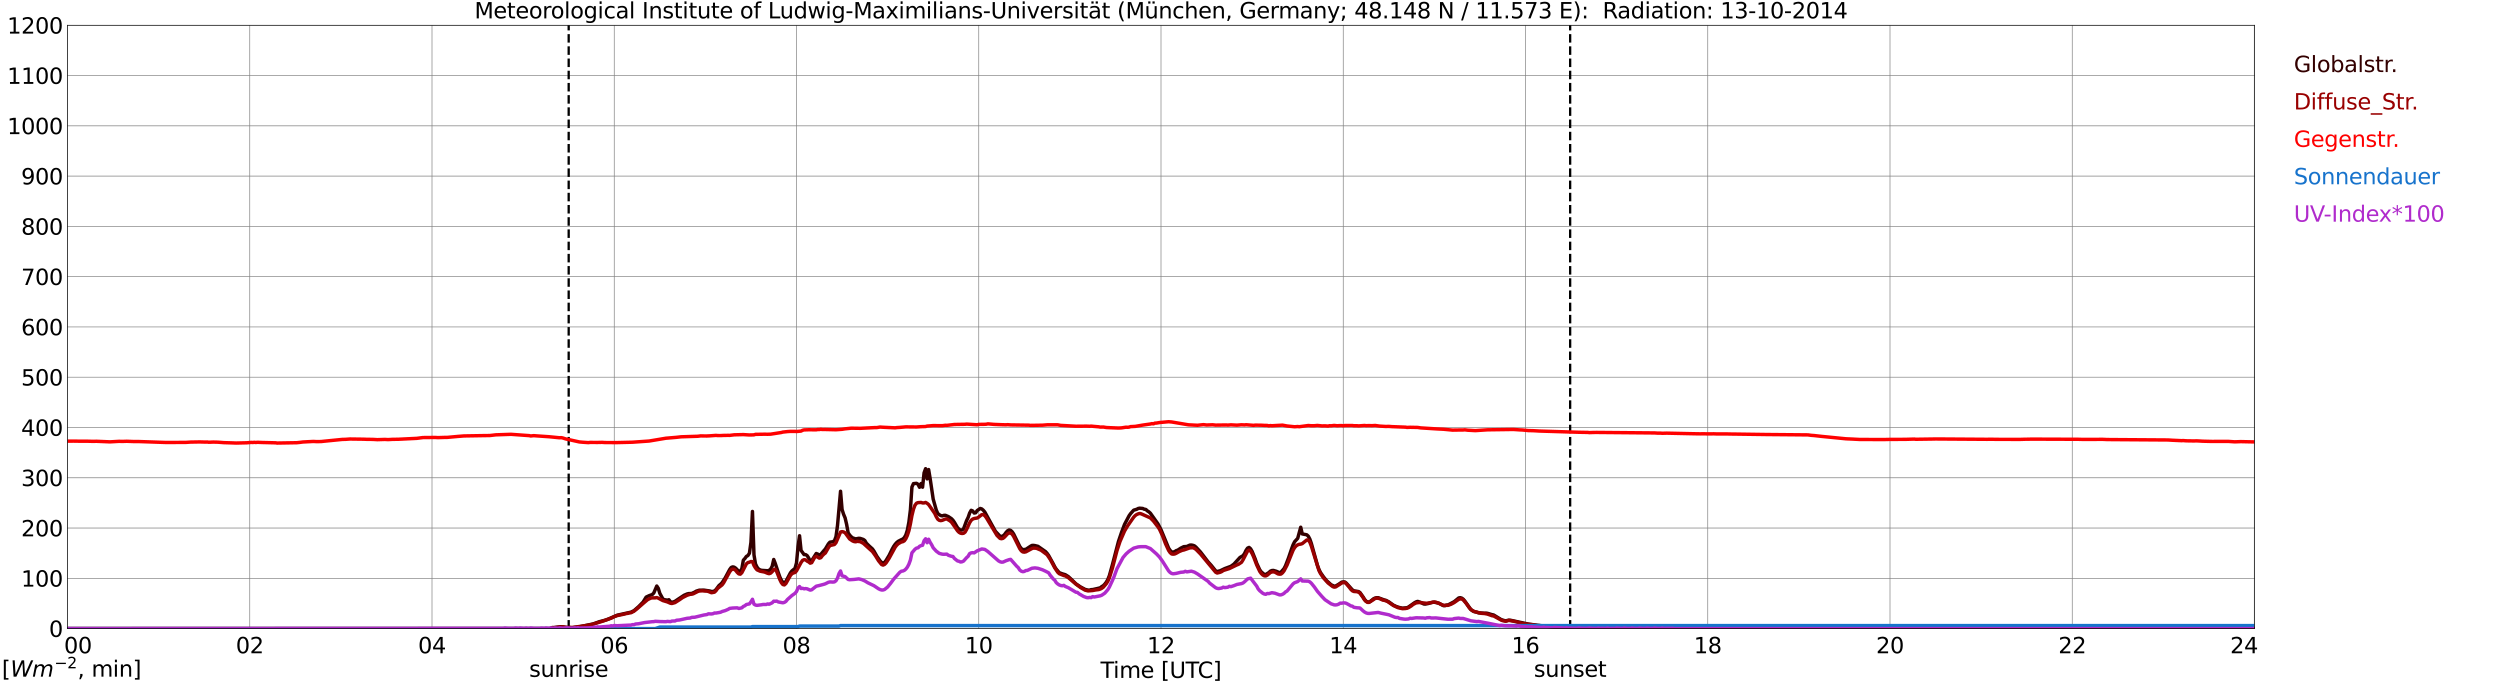 <?xml version="1.0" encoding="utf-8" standalone="no"?>
<!DOCTYPE svg PUBLIC "-//W3C//DTD SVG 1.1//EN"
  "http://www.w3.org/Graphics/SVG/1.1/DTD/svg11.dtd">
<svg xmlns:xlink="http://www.w3.org/1999/xlink" width="1085.4pt" height="296.64pt" viewBox="0 0 1085.4 296.64" xmlns="http://www.w3.org/2000/svg" version="1.1">
 <defs>
  <style type="text/css">*{stroke-linejoin: round; stroke-linecap: butt}</style>
 </defs>
 <g id="figure_1">
  <g id="patch_1">
   <path d="M 0 296.64 
L 1085.4 296.64 
L 1085.4 0 
L 0 0 
z
" style="fill: #ffffff"/>
  </g>
  <g id="axes_1">
   <g id="patch_2">
    <path d="M 29.306 272.909 
L 978.814 272.909 
L 978.814 10.976 
L 29.306 10.976 
z
" style="fill: #ffffff"/>
   </g>
   <g id="patch_3">
    <path d="M 978.814 272.909 
L 978.814 272.909 
L 978.814 10.976 
L 978.814 10.976 
z
" clip-path="url(#pf76cc41292)" style="fill: #d3d3d3; opacity: 0.25; stroke: #d3d3d3; stroke-linejoin: miter"/>
   </g>
   <g id="matplotlib.axis_1">
    <g id="xtick_1">
     <g id="line2d_1">
      <path d="M 29.306 272.909 
L 29.306 10.976 
" clip-path="url(#pf76cc41292)" style="fill: none; stroke: #808080; stroke-width: 0.3; stroke-linecap: square"/>
     </g>
     <g id="line2d_2"/>
     <g id="text_1">
      <!--    00 -->
      <g transform="translate(18.733 283.627) scale(0.095 -0.095)">
       <defs>
        <path id="DejaVuSans-20" transform="scale(0.016)"/>
        <path id="DejaVuSans-30" d="M 2034 4250 
Q 1547 4250 1301 3770 
Q 1056 3291 1056 2328 
Q 1056 1369 1301 889 
Q 1547 409 2034 409 
Q 2525 409 2770 889 
Q 3016 1369 3016 2328 
Q 3016 3291 2770 3770 
Q 2525 4250 2034 4250 
z
M 2034 4750 
Q 2819 4750 3233 4129 
Q 3647 3509 3647 2328 
Q 3647 1150 3233 529 
Q 2819 -91 2034 -91 
Q 1250 -91 836 529 
Q 422 1150 422 2328 
Q 422 3509 836 4129 
Q 1250 4750 2034 4750 
z
" transform="scale(0.016)"/>
       </defs>
       <use xlink:href="#DejaVuSans-20"/>
       <use xlink:href="#DejaVuSans-20" transform="translate(31.787 0)"/>
       <use xlink:href="#DejaVuSans-20" transform="translate(63.574 0)"/>
       <use xlink:href="#DejaVuSans-30" transform="translate(95.361 0)"/>
       <use xlink:href="#DejaVuSans-30" transform="translate(158.984 0)"/>
      </g>
     </g>
    </g>
    <g id="xtick_2">
     <g id="line2d_3">
      <path d="M 108.431 272.909 
L 108.431 10.976 
" clip-path="url(#pf76cc41292)" style="fill: none; stroke: #808080; stroke-width: 0.3; stroke-linecap: square"/>
     </g>
     <g id="line2d_4"/>
     <g id="text_2">
      <!-- 02 -->
      <g transform="translate(102.387 283.627) scale(0.095 -0.095)">
       <defs>
        <path id="DejaVuSans-32" d="M 1228 531 
L 3431 531 
L 3431 0 
L 469 0 
L 469 531 
Q 828 903 1448 1529 
Q 2069 2156 2228 2338 
Q 2531 2678 2651 2914 
Q 2772 3150 2772 3378 
Q 2772 3750 2511 3984 
Q 2250 4219 1831 4219 
Q 1534 4219 1204 4116 
Q 875 4013 500 3803 
L 500 4441 
Q 881 4594 1212 4672 
Q 1544 4750 1819 4750 
Q 2544 4750 2975 4387 
Q 3406 4025 3406 3419 
Q 3406 3131 3298 2873 
Q 3191 2616 2906 2266 
Q 2828 2175 2409 1742 
Q 1991 1309 1228 531 
z
" transform="scale(0.016)"/>
       </defs>
       <use xlink:href="#DejaVuSans-30"/>
       <use xlink:href="#DejaVuSans-32" transform="translate(63.623 0)"/>
      </g>
     </g>
    </g>
    <g id="xtick_3">
     <g id="line2d_5">
      <path d="M 187.557 272.909 
L 187.557 10.976 
" clip-path="url(#pf76cc41292)" style="fill: none; stroke: #808080; stroke-width: 0.3; stroke-linecap: square"/>
     </g>
     <g id="line2d_6"/>
     <g id="text_3">
      <!-- 04 -->
      <g transform="translate(181.513 283.627) scale(0.095 -0.095)">
       <defs>
        <path id="DejaVuSans-34" d="M 2419 4116 
L 825 1625 
L 2419 1625 
L 2419 4116 
z
M 2253 4666 
L 3047 4666 
L 3047 1625 
L 3713 1625 
L 3713 1100 
L 3047 1100 
L 3047 0 
L 2419 0 
L 2419 1100 
L 313 1100 
L 313 1709 
L 2253 4666 
z
" transform="scale(0.016)"/>
       </defs>
       <use xlink:href="#DejaVuSans-30"/>
       <use xlink:href="#DejaVuSans-34" transform="translate(63.623 0)"/>
      </g>
     </g>
    </g>
    <g id="xtick_4">
     <g id="line2d_7">
      <path d="M 266.683 272.909 
L 266.683 10.976 
" clip-path="url(#pf76cc41292)" style="fill: none; stroke: #808080; stroke-width: 0.3; stroke-linecap: square"/>
     </g>
     <g id="line2d_8"/>
     <g id="text_4">
      <!-- 06 -->
      <g transform="translate(260.638 283.627) scale(0.095 -0.095)">
       <defs>
        <path id="DejaVuSans-36" d="M 2113 2584 
Q 1688 2584 1439 2293 
Q 1191 2003 1191 1497 
Q 1191 994 1439 701 
Q 1688 409 2113 409 
Q 2538 409 2786 701 
Q 3034 994 3034 1497 
Q 3034 2003 2786 2293 
Q 2538 2584 2113 2584 
z
M 3366 4563 
L 3366 3988 
Q 3128 4100 2886 4159 
Q 2644 4219 2406 4219 
Q 1781 4219 1451 3797 
Q 1122 3375 1075 2522 
Q 1259 2794 1537 2939 
Q 1816 3084 2150 3084 
Q 2853 3084 3261 2657 
Q 3669 2231 3669 1497 
Q 3669 778 3244 343 
Q 2819 -91 2113 -91 
Q 1303 -91 875 529 
Q 447 1150 447 2328 
Q 447 3434 972 4092 
Q 1497 4750 2381 4750 
Q 2619 4750 2861 4703 
Q 3103 4656 3366 4563 
z
" transform="scale(0.016)"/>
       </defs>
       <use xlink:href="#DejaVuSans-30"/>
       <use xlink:href="#DejaVuSans-36" transform="translate(63.623 0)"/>
      </g>
     </g>
    </g>
    <g id="xtick_5">
     <g id="line2d_9">
      <path d="M 345.808 272.909 
L 345.808 10.976 
" clip-path="url(#pf76cc41292)" style="fill: none; stroke: #808080; stroke-width: 0.3; stroke-linecap: square"/>
     </g>
     <g id="line2d_10"/>
     <g id="text_5">
      <!-- 08 -->
      <g transform="translate(339.764 283.627) scale(0.095 -0.095)">
       <defs>
        <path id="DejaVuSans-38" d="M 2034 2216 
Q 1584 2216 1326 1975 
Q 1069 1734 1069 1313 
Q 1069 891 1326 650 
Q 1584 409 2034 409 
Q 2484 409 2743 651 
Q 3003 894 3003 1313 
Q 3003 1734 2745 1975 
Q 2488 2216 2034 2216 
z
M 1403 2484 
Q 997 2584 770 2862 
Q 544 3141 544 3541 
Q 544 4100 942 4425 
Q 1341 4750 2034 4750 
Q 2731 4750 3128 4425 
Q 3525 4100 3525 3541 
Q 3525 3141 3298 2862 
Q 3072 2584 2669 2484 
Q 3125 2378 3379 2068 
Q 3634 1759 3634 1313 
Q 3634 634 3220 271 
Q 2806 -91 2034 -91 
Q 1263 -91 848 271 
Q 434 634 434 1313 
Q 434 1759 690 2068 
Q 947 2378 1403 2484 
z
M 1172 3481 
Q 1172 3119 1398 2916 
Q 1625 2713 2034 2713 
Q 2441 2713 2670 2916 
Q 2900 3119 2900 3481 
Q 2900 3844 2670 4047 
Q 2441 4250 2034 4250 
Q 1625 4250 1398 4047 
Q 1172 3844 1172 3481 
z
" transform="scale(0.016)"/>
       </defs>
       <use xlink:href="#DejaVuSans-30"/>
       <use xlink:href="#DejaVuSans-38" transform="translate(63.623 0)"/>
      </g>
     </g>
    </g>
    <g id="xtick_6">
     <g id="line2d_11">
      <path d="M 424.934 272.909 
L 424.934 10.976 
" clip-path="url(#pf76cc41292)" style="fill: none; stroke: #808080; stroke-width: 0.3; stroke-linecap: square"/>
     </g>
     <g id="line2d_12"/>
     <g id="text_6">
      <!-- 10 -->
      <g transform="translate(418.89 283.627) scale(0.095 -0.095)">
       <defs>
        <path id="DejaVuSans-31" d="M 794 531 
L 1825 531 
L 1825 4091 
L 703 3866 
L 703 4441 
L 1819 4666 
L 2450 4666 
L 2450 531 
L 3481 531 
L 3481 0 
L 794 0 
L 794 531 
z
" transform="scale(0.016)"/>
       </defs>
       <use xlink:href="#DejaVuSans-31"/>
       <use xlink:href="#DejaVuSans-30" transform="translate(63.623 0)"/>
      </g>
     </g>
    </g>
    <g id="xtick_7">
     <g id="line2d_13">
      <path d="M 504.06 272.909 
L 504.06 10.976 
" clip-path="url(#pf76cc41292)" style="fill: none; stroke: #808080; stroke-width: 0.3; stroke-linecap: square"/>
     </g>
     <g id="line2d_14"/>
     <g id="text_7">
      <!-- 12 -->
      <g transform="translate(498.015 283.627) scale(0.095 -0.095)">
       <use xlink:href="#DejaVuSans-31"/>
       <use xlink:href="#DejaVuSans-32" transform="translate(63.623 0)"/>
      </g>
     </g>
    </g>
    <g id="xtick_8">
     <g id="line2d_15">
      <path d="M 583.185 272.909 
L 583.185 10.976 
" clip-path="url(#pf76cc41292)" style="fill: none; stroke: #808080; stroke-width: 0.3; stroke-linecap: square"/>
     </g>
     <g id="line2d_16"/>
     <g id="text_8">
      <!-- 14 -->
      <g transform="translate(577.141 283.627) scale(0.095 -0.095)">
       <use xlink:href="#DejaVuSans-31"/>
       <use xlink:href="#DejaVuSans-34" transform="translate(63.623 0)"/>
      </g>
     </g>
    </g>
    <g id="xtick_9">
     <g id="line2d_17">
      <path d="M 662.311 272.909 
L 662.311 10.976 
" clip-path="url(#pf76cc41292)" style="fill: none; stroke: #808080; stroke-width: 0.3; stroke-linecap: square"/>
     </g>
     <g id="line2d_18"/>
     <g id="text_9">
      <!-- 16 -->
      <g transform="translate(656.267 283.627) scale(0.095 -0.095)">
       <use xlink:href="#DejaVuSans-31"/>
       <use xlink:href="#DejaVuSans-36" transform="translate(63.623 0)"/>
      </g>
     </g>
    </g>
    <g id="xtick_10">
     <g id="line2d_19">
      <path d="M 741.437 272.909 
L 741.437 10.976 
" clip-path="url(#pf76cc41292)" style="fill: none; stroke: #808080; stroke-width: 0.3; stroke-linecap: square"/>
     </g>
     <g id="line2d_20"/>
     <g id="text_10">
      <!-- 18 -->
      <g transform="translate(735.392 283.627) scale(0.095 -0.095)">
       <use xlink:href="#DejaVuSans-31"/>
       <use xlink:href="#DejaVuSans-38" transform="translate(63.623 0)"/>
      </g>
     </g>
    </g>
    <g id="xtick_11">
     <g id="line2d_21">
      <path d="M 820.562 272.909 
L 820.562 10.976 
" clip-path="url(#pf76cc41292)" style="fill: none; stroke: #808080; stroke-width: 0.3; stroke-linecap: square"/>
     </g>
     <g id="line2d_22"/>
     <g id="text_11">
      <!-- 20 -->
      <g transform="translate(814.518 283.627) scale(0.095 -0.095)">
       <use xlink:href="#DejaVuSans-32"/>
       <use xlink:href="#DejaVuSans-30" transform="translate(63.623 0)"/>
      </g>
     </g>
    </g>
    <g id="xtick_12">
     <g id="line2d_23">
      <path d="M 899.688 272.909 
L 899.688 10.976 
" clip-path="url(#pf76cc41292)" style="fill: none; stroke: #808080; stroke-width: 0.3; stroke-linecap: square"/>
     </g>
     <g id="line2d_24"/>
     <g id="text_12">
      <!-- 22 -->
      <g transform="translate(893.644 283.627) scale(0.095 -0.095)">
       <use xlink:href="#DejaVuSans-32"/>
       <use xlink:href="#DejaVuSans-32" transform="translate(63.623 0)"/>
      </g>
     </g>
    </g>
    <g id="xtick_13">
     <g id="line2d_25">
      <path d="M 978.814 272.909 
L 978.814 10.976 
" clip-path="url(#pf76cc41292)" style="fill: none; stroke: #808080; stroke-width: 0.3; stroke-linecap: square"/>
     </g>
     <g id="line2d_26"/>
     <g id="text_13">
      <!-- 24    -->
      <g transform="translate(968.241 283.627) scale(0.095 -0.095)">
       <use xlink:href="#DejaVuSans-32"/>
       <use xlink:href="#DejaVuSans-34" transform="translate(63.623 0)"/>
       <use xlink:href="#DejaVuSans-20" transform="translate(127.246 0)"/>
       <use xlink:href="#DejaVuSans-20" transform="translate(159.033 0)"/>
       <use xlink:href="#DejaVuSans-20" transform="translate(190.82 0)"/>
      </g>
     </g>
    </g>
    <g id="text_14">
     <!-- Time [UTC] -->
     <g transform="translate(477.806 294.322) scale(0.095 -0.095)">
      <defs>
       <path id="DejaVuSans-54" d="M -19 4666 
L 3928 4666 
L 3928 4134 
L 2272 4134 
L 2272 0 
L 1638 0 
L 1638 4134 
L -19 4134 
L -19 4666 
z
" transform="scale(0.016)"/>
       <path id="DejaVuSans-69" d="M 603 3500 
L 1178 3500 
L 1178 0 
L 603 0 
L 603 3500 
z
M 603 4863 
L 1178 4863 
L 1178 4134 
L 603 4134 
L 603 4863 
z
" transform="scale(0.016)"/>
       <path id="DejaVuSans-6d" d="M 3328 2828 
Q 3544 3216 3844 3400 
Q 4144 3584 4550 3584 
Q 5097 3584 5394 3201 
Q 5691 2819 5691 2113 
L 5691 0 
L 5113 0 
L 5113 2094 
Q 5113 2597 4934 2840 
Q 4756 3084 4391 3084 
Q 3944 3084 3684 2787 
Q 3425 2491 3425 1978 
L 3425 0 
L 2847 0 
L 2847 2094 
Q 2847 2600 2669 2842 
Q 2491 3084 2119 3084 
Q 1678 3084 1418 2786 
Q 1159 2488 1159 1978 
L 1159 0 
L 581 0 
L 581 3500 
L 1159 3500 
L 1159 2956 
Q 1356 3278 1631 3431 
Q 1906 3584 2284 3584 
Q 2666 3584 2933 3390 
Q 3200 3197 3328 2828 
z
" transform="scale(0.016)"/>
       <path id="DejaVuSans-65" d="M 3597 1894 
L 3597 1613 
L 953 1613 
Q 991 1019 1311 708 
Q 1631 397 2203 397 
Q 2534 397 2845 478 
Q 3156 559 3463 722 
L 3463 178 
Q 3153 47 2828 -22 
Q 2503 -91 2169 -91 
Q 1331 -91 842 396 
Q 353 884 353 1716 
Q 353 2575 817 3079 
Q 1281 3584 2069 3584 
Q 2775 3584 3186 3129 
Q 3597 2675 3597 1894 
z
M 3022 2063 
Q 3016 2534 2758 2815 
Q 2500 3097 2075 3097 
Q 1594 3097 1305 2825 
Q 1016 2553 972 2059 
L 3022 2063 
z
" transform="scale(0.016)"/>
       <path id="DejaVuSans-5b" d="M 550 4863 
L 1875 4863 
L 1875 4416 
L 1125 4416 
L 1125 -397 
L 1875 -397 
L 1875 -844 
L 550 -844 
L 550 4863 
z
" transform="scale(0.016)"/>
       <path id="DejaVuSans-55" d="M 556 4666 
L 1191 4666 
L 1191 1831 
Q 1191 1081 1462 751 
Q 1734 422 2344 422 
Q 2950 422 3222 751 
Q 3494 1081 3494 1831 
L 3494 4666 
L 4128 4666 
L 4128 1753 
Q 4128 841 3676 375 
Q 3225 -91 2344 -91 
Q 1459 -91 1007 375 
Q 556 841 556 1753 
L 556 4666 
z
" transform="scale(0.016)"/>
       <path id="DejaVuSans-43" d="M 4122 4306 
L 4122 3641 
Q 3803 3938 3442 4084 
Q 3081 4231 2675 4231 
Q 1875 4231 1450 3742 
Q 1025 3253 1025 2328 
Q 1025 1406 1450 917 
Q 1875 428 2675 428 
Q 3081 428 3442 575 
Q 3803 722 4122 1019 
L 4122 359 
Q 3791 134 3420 21 
Q 3050 -91 2638 -91 
Q 1578 -91 968 557 
Q 359 1206 359 2328 
Q 359 3453 968 4101 
Q 1578 4750 2638 4750 
Q 3056 4750 3426 4639 
Q 3797 4528 4122 4306 
z
" transform="scale(0.016)"/>
       <path id="DejaVuSans-5d" d="M 1947 4863 
L 1947 -844 
L 622 -844 
L 622 -397 
L 1369 -397 
L 1369 4416 
L 622 4416 
L 622 4863 
L 1947 4863 
z
" transform="scale(0.016)"/>
      </defs>
      <use xlink:href="#DejaVuSans-54"/>
      <use xlink:href="#DejaVuSans-69" transform="translate(57.959 0)"/>
      <use xlink:href="#DejaVuSans-6d" transform="translate(85.742 0)"/>
      <use xlink:href="#DejaVuSans-65" transform="translate(183.154 0)"/>
      <use xlink:href="#DejaVuSans-20" transform="translate(244.678 0)"/>
      <use xlink:href="#DejaVuSans-5b" transform="translate(276.465 0)"/>
      <use xlink:href="#DejaVuSans-55" transform="translate(315.479 0)"/>
      <use xlink:href="#DejaVuSans-54" transform="translate(388.672 0)"/>
      <use xlink:href="#DejaVuSans-43" transform="translate(443.881 0)"/>
      <use xlink:href="#DejaVuSans-5d" transform="translate(513.705 0)"/>
     </g>
    </g>
   </g>
   <g id="matplotlib.axis_2">
    <g id="ytick_1">
     <g id="line2d_27">
      <path d="M 29.306 272.909 
L 978.814 272.909 
" clip-path="url(#pf76cc41292)" style="fill: none; stroke: #808080; stroke-width: 0.3; stroke-linecap: square"/>
     </g>
     <g id="line2d_28"/>
     <g id="text_15">
      <!-- 0 -->
      <g transform="translate(21.261 276.518) scale(0.095 -0.095)">
       <use xlink:href="#DejaVuSans-30"/>
      </g>
     </g>
    </g>
    <g id="ytick_2">
     <g id="line2d_29">
      <path d="M 29.306 251.081 
L 978.814 251.081 
" clip-path="url(#pf76cc41292)" style="fill: none; stroke: #808080; stroke-width: 0.3; stroke-linecap: square"/>
     </g>
     <g id="line2d_30"/>
     <g id="text_16">
      <!-- 100 -->
      <g transform="translate(9.173 254.69) scale(0.095 -0.095)">
       <use xlink:href="#DejaVuSans-31"/>
       <use xlink:href="#DejaVuSans-30" transform="translate(63.623 0)"/>
       <use xlink:href="#DejaVuSans-30" transform="translate(127.246 0)"/>
      </g>
     </g>
    </g>
    <g id="ytick_3">
     <g id="line2d_31">
      <path d="M 29.306 229.253 
L 978.814 229.253 
" clip-path="url(#pf76cc41292)" style="fill: none; stroke: #808080; stroke-width: 0.3; stroke-linecap: square"/>
     </g>
     <g id="line2d_32"/>
     <g id="text_17">
      <!-- 200 -->
      <g transform="translate(9.173 232.863) scale(0.095 -0.095)">
       <use xlink:href="#DejaVuSans-32"/>
       <use xlink:href="#DejaVuSans-30" transform="translate(63.623 0)"/>
       <use xlink:href="#DejaVuSans-30" transform="translate(127.246 0)"/>
      </g>
     </g>
    </g>
    <g id="ytick_4">
     <g id="line2d_33">
      <path d="M 29.306 207.426 
L 978.814 207.426 
" clip-path="url(#pf76cc41292)" style="fill: none; stroke: #808080; stroke-width: 0.3; stroke-linecap: square"/>
     </g>
     <g id="line2d_34"/>
     <g id="text_18">
      <!-- 300 -->
      <g transform="translate(9.173 211.035) scale(0.095 -0.095)">
       <defs>
        <path id="DejaVuSans-33" d="M 2597 2516 
Q 3050 2419 3304 2112 
Q 3559 1806 3559 1356 
Q 3559 666 3084 287 
Q 2609 -91 1734 -91 
Q 1441 -91 1130 -33 
Q 819 25 488 141 
L 488 750 
Q 750 597 1062 519 
Q 1375 441 1716 441 
Q 2309 441 2620 675 
Q 2931 909 2931 1356 
Q 2931 1769 2642 2001 
Q 2353 2234 1838 2234 
L 1294 2234 
L 1294 2753 
L 1863 2753 
Q 2328 2753 2575 2939 
Q 2822 3125 2822 3475 
Q 2822 3834 2567 4026 
Q 2313 4219 1838 4219 
Q 1578 4219 1281 4162 
Q 984 4106 628 3988 
L 628 4550 
Q 988 4650 1302 4700 
Q 1616 4750 1894 4750 
Q 2613 4750 3031 4423 
Q 3450 4097 3450 3541 
Q 3450 3153 3228 2886 
Q 3006 2619 2597 2516 
z
" transform="scale(0.016)"/>
       </defs>
       <use xlink:href="#DejaVuSans-33"/>
       <use xlink:href="#DejaVuSans-30" transform="translate(63.623 0)"/>
       <use xlink:href="#DejaVuSans-30" transform="translate(127.246 0)"/>
      </g>
     </g>
    </g>
    <g id="ytick_5">
     <g id="line2d_35">
      <path d="M 29.306 185.598 
L 978.814 185.598 
" clip-path="url(#pf76cc41292)" style="fill: none; stroke: #808080; stroke-width: 0.3; stroke-linecap: square"/>
     </g>
     <g id="line2d_36"/>
     <g id="text_19">
      <!-- 400 -->
      <g transform="translate(9.173 189.207) scale(0.095 -0.095)">
       <use xlink:href="#DejaVuSans-34"/>
       <use xlink:href="#DejaVuSans-30" transform="translate(63.623 0)"/>
       <use xlink:href="#DejaVuSans-30" transform="translate(127.246 0)"/>
      </g>
     </g>
    </g>
    <g id="ytick_6">
     <g id="line2d_37">
      <path d="M 29.306 163.77 
L 978.814 163.77 
" clip-path="url(#pf76cc41292)" style="fill: none; stroke: #808080; stroke-width: 0.3; stroke-linecap: square"/>
     </g>
     <g id="line2d_38"/>
     <g id="text_20">
      <!-- 500 -->
      <g transform="translate(9.173 167.379) scale(0.095 -0.095)">
       <defs>
        <path id="DejaVuSans-35" d="M 691 4666 
L 3169 4666 
L 3169 4134 
L 1269 4134 
L 1269 2991 
Q 1406 3038 1543 3061 
Q 1681 3084 1819 3084 
Q 2600 3084 3056 2656 
Q 3513 2228 3513 1497 
Q 3513 744 3044 326 
Q 2575 -91 1722 -91 
Q 1428 -91 1123 -41 
Q 819 9 494 109 
L 494 744 
Q 775 591 1075 516 
Q 1375 441 1709 441 
Q 2250 441 2565 725 
Q 2881 1009 2881 1497 
Q 2881 1984 2565 2268 
Q 2250 2553 1709 2553 
Q 1456 2553 1204 2497 
Q 953 2441 691 2322 
L 691 4666 
z
" transform="scale(0.016)"/>
       </defs>
       <use xlink:href="#DejaVuSans-35"/>
       <use xlink:href="#DejaVuSans-30" transform="translate(63.623 0)"/>
       <use xlink:href="#DejaVuSans-30" transform="translate(127.246 0)"/>
      </g>
     </g>
    </g>
    <g id="ytick_7">
     <g id="line2d_39">
      <path d="M 29.306 141.942 
L 978.814 141.942 
" clip-path="url(#pf76cc41292)" style="fill: none; stroke: #808080; stroke-width: 0.3; stroke-linecap: square"/>
     </g>
     <g id="line2d_40"/>
     <g id="text_21">
      <!-- 600 -->
      <g transform="translate(9.173 145.551) scale(0.095 -0.095)">
       <use xlink:href="#DejaVuSans-36"/>
       <use xlink:href="#DejaVuSans-30" transform="translate(63.623 0)"/>
       <use xlink:href="#DejaVuSans-30" transform="translate(127.246 0)"/>
      </g>
     </g>
    </g>
    <g id="ytick_8">
     <g id="line2d_41">
      <path d="M 29.306 120.114 
L 978.814 120.114 
" clip-path="url(#pf76cc41292)" style="fill: none; stroke: #808080; stroke-width: 0.3; stroke-linecap: square"/>
     </g>
     <g id="line2d_42"/>
     <g id="text_22">
      <!-- 700 -->
      <g transform="translate(9.173 123.724) scale(0.095 -0.095)">
       <defs>
        <path id="DejaVuSans-37" d="M 525 4666 
L 3525 4666 
L 3525 4397 
L 1831 0 
L 1172 0 
L 2766 4134 
L 525 4134 
L 525 4666 
z
" transform="scale(0.016)"/>
       </defs>
       <use xlink:href="#DejaVuSans-37"/>
       <use xlink:href="#DejaVuSans-30" transform="translate(63.623 0)"/>
       <use xlink:href="#DejaVuSans-30" transform="translate(127.246 0)"/>
      </g>
     </g>
    </g>
    <g id="ytick_9">
     <g id="line2d_43">
      <path d="M 29.306 98.287 
L 978.814 98.287 
" clip-path="url(#pf76cc41292)" style="fill: none; stroke: #808080; stroke-width: 0.3; stroke-linecap: square"/>
     </g>
     <g id="line2d_44"/>
     <g id="text_23">
      <!-- 800 -->
      <g transform="translate(9.173 101.896) scale(0.095 -0.095)">
       <use xlink:href="#DejaVuSans-38"/>
       <use xlink:href="#DejaVuSans-30" transform="translate(63.623 0)"/>
       <use xlink:href="#DejaVuSans-30" transform="translate(127.246 0)"/>
      </g>
     </g>
    </g>
    <g id="ytick_10">
     <g id="line2d_45">
      <path d="M 29.306 76.459 
L 978.814 76.459 
" clip-path="url(#pf76cc41292)" style="fill: none; stroke: #808080; stroke-width: 0.3; stroke-linecap: square"/>
     </g>
     <g id="line2d_46"/>
     <g id="text_24">
      <!-- 900 -->
      <g transform="translate(9.173 80.068) scale(0.095 -0.095)">
       <defs>
        <path id="DejaVuSans-39" d="M 703 97 
L 703 672 
Q 941 559 1184 500 
Q 1428 441 1663 441 
Q 2288 441 2617 861 
Q 2947 1281 2994 2138 
Q 2813 1869 2534 1725 
Q 2256 1581 1919 1581 
Q 1219 1581 811 2004 
Q 403 2428 403 3163 
Q 403 3881 828 4315 
Q 1253 4750 1959 4750 
Q 2769 4750 3195 4129 
Q 3622 3509 3622 2328 
Q 3622 1225 3098 567 
Q 2575 -91 1691 -91 
Q 1453 -91 1209 -44 
Q 966 3 703 97 
z
M 1959 2075 
Q 2384 2075 2632 2365 
Q 2881 2656 2881 3163 
Q 2881 3666 2632 3958 
Q 2384 4250 1959 4250 
Q 1534 4250 1286 3958 
Q 1038 3666 1038 3163 
Q 1038 2656 1286 2365 
Q 1534 2075 1959 2075 
z
" transform="scale(0.016)"/>
       </defs>
       <use xlink:href="#DejaVuSans-39"/>
       <use xlink:href="#DejaVuSans-30" transform="translate(63.623 0)"/>
       <use xlink:href="#DejaVuSans-30" transform="translate(127.246 0)"/>
      </g>
     </g>
    </g>
    <g id="ytick_11">
     <g id="line2d_47">
      <path d="M 29.306 54.631 
L 978.814 54.631 
" clip-path="url(#pf76cc41292)" style="fill: none; stroke: #808080; stroke-width: 0.3; stroke-linecap: square"/>
     </g>
     <g id="line2d_48"/>
     <g id="text_25">
      <!-- 1000 -->
      <g transform="translate(3.128 58.24) scale(0.095 -0.095)">
       <use xlink:href="#DejaVuSans-31"/>
       <use xlink:href="#DejaVuSans-30" transform="translate(63.623 0)"/>
       <use xlink:href="#DejaVuSans-30" transform="translate(127.246 0)"/>
       <use xlink:href="#DejaVuSans-30" transform="translate(190.869 0)"/>
      </g>
     </g>
    </g>
    <g id="ytick_12">
     <g id="line2d_49">
      <path d="M 29.306 32.803 
L 978.814 32.803 
" clip-path="url(#pf76cc41292)" style="fill: none; stroke: #808080; stroke-width: 0.3; stroke-linecap: square"/>
     </g>
     <g id="line2d_50"/>
     <g id="text_26">
      <!-- 1100 -->
      <g transform="translate(3.128 36.413) scale(0.095 -0.095)">
       <use xlink:href="#DejaVuSans-31"/>
       <use xlink:href="#DejaVuSans-31" transform="translate(63.623 0)"/>
       <use xlink:href="#DejaVuSans-30" transform="translate(127.246 0)"/>
       <use xlink:href="#DejaVuSans-30" transform="translate(190.869 0)"/>
      </g>
     </g>
    </g>
    <g id="ytick_13">
     <g id="line2d_51">
      <path d="M 29.306 10.976 
L 978.814 10.976 
" clip-path="url(#pf76cc41292)" style="fill: none; stroke: #808080; stroke-width: 0.3; stroke-linecap: square"/>
     </g>
     <g id="line2d_52"/>
     <g id="text_27">
      <!-- 1200 -->
      <g transform="translate(3.128 14.585) scale(0.095 -0.095)">
       <use xlink:href="#DejaVuSans-31"/>
       <use xlink:href="#DejaVuSans-32" transform="translate(63.623 0)"/>
       <use xlink:href="#DejaVuSans-30" transform="translate(127.246 0)"/>
       <use xlink:href="#DejaVuSans-30" transform="translate(190.869 0)"/>
      </g>
     </g>
    </g>
   </g>
   <g id="line2d_53">
    <path d="M 246.901 272.909 
L 246.901 10.976 
" clip-path="url(#pf76cc41292)" style="fill: none; stroke-dasharray: 3.7,1.6; stroke-dashoffset: 0; stroke: #000000"/>
   </g>
   <g id="line2d_54">
    <path d="M 681.697 272.909 
L 681.697 10.976 
" clip-path="url(#pf76cc41292)" style="fill: none; stroke-dasharray: 3.7,1.6; stroke-dashoffset: 0; stroke: #000000"/>
   </g>
   <g id="line2d_55">
    <path d="M 29.306 272.909 
L 238.989 272.909 
L 239.648 272.47 
L 240.308 272.501 
L 243.604 272.086 
L 244.923 272.293 
L 245.583 272.411 
L 247.561 272.47 
L 248.22 272.588 
L 249.539 272.381 
L 250.858 272.293 
L 254.155 271.582 
L 255.473 271.315 
L 257.451 270.901 
L 258.77 270.455 
L 260.089 269.953 
L 262.726 269.272 
L 264.045 268.799 
L 268.002 267.081 
L 273.936 265.778 
L 275.255 265.125 
L 277.233 263.407 
L 279.211 261.392 
L 280.53 259.232 
L 281.849 258.609 
L 283.167 258.136 
L 283.827 257.483 
L 285.145 254.434 
L 285.805 255.44 
L 286.464 257.603 
L 287.783 260.03 
L 288.442 260.356 
L 289.761 260.563 
L 290.42 260.386 
L 291.08 261.275 
L 291.739 261.482 
L 292.399 261.334 
L 293.058 261.067 
L 295.036 259.736 
L 297.014 258.433 
L 298.333 257.869 
L 298.992 257.721 
L 300.311 257.662 
L 301.63 257.068 
L 302.289 256.654 
L 303.608 256.239 
L 305.586 256.211 
L 308.224 256.595 
L 308.883 256.802 
L 309.543 256.802 
L 310.202 256.566 
L 310.861 255.973 
L 312.18 254.196 
L 312.839 253.663 
L 313.499 252.982 
L 314.818 250.968 
L 316.796 247.266 
L 317.455 246.377 
L 318.114 246.111 
L 318.774 246.259 
L 319.433 246.702 
L 320.752 248.067 
L 321.411 247.947 
L 322.071 246.971 
L 322.73 243.208 
L 323.39 242.498 
L 324.049 241.579 
L 324.708 241.195 
L 325.368 240.187 
L 326.027 235.479 
L 326.686 222.061 
L 327.346 240.868 
L 328.005 244.838 
L 328.665 246.229 
L 329.324 247.058 
L 329.983 247.414 
L 330.643 247.621 
L 333.28 247.798 
L 333.94 247.621 
L 334.599 247.058 
L 335.258 245.845 
L 335.918 242.913 
L 336.577 244.6 
L 337.896 248.599 
L 338.555 250.465 
L 339.215 251.886 
L 339.874 252.805 
L 340.533 253.072 
L 341.193 252.45 
L 343.171 248.717 
L 343.83 247.859 
L 345.149 246.792 
L 345.808 244.393 
L 346.468 237.314 
L 347.127 232.606 
L 347.787 238.973 
L 349.105 240.781 
L 349.765 240.781 
L 350.424 241.224 
L 351.083 242.232 
L 351.743 243.622 
L 352.402 243.415 
L 354.38 240.307 
L 355.04 240.573 
L 355.699 240.988 
L 356.359 240.691 
L 357.677 239.091 
L 358.337 238.351 
L 359.655 236.129 
L 360.315 235.389 
L 361.634 235.182 
L 362.293 234.739 
L 362.952 232.99 
L 363.612 228.134 
L 364.93 213.295 
L 365.59 221.203 
L 366.249 223.277 
L 366.909 224.846 
L 367.568 227.66 
L 368.227 231.331 
L 368.887 232.309 
L 369.546 233.021 
L 370.206 233.553 
L 371.524 233.968 
L 372.843 233.702 
L 373.502 233.761 
L 374.821 234.204 
L 375.481 234.68 
L 376.14 235.834 
L 377.459 237.137 
L 378.777 238.321 
L 379.437 239.27 
L 380.756 241.61 
L 382.074 243.474 
L 382.734 244.186 
L 383.393 244.452 
L 384.053 244.155 
L 384.712 243.297 
L 386.031 241.106 
L 387.349 238.41 
L 388.009 237.225 
L 388.668 236.277 
L 389.328 235.537 
L 389.987 235.005 
L 391.306 234.324 
L 391.965 234.027 
L 392.624 233.405 
L 393.284 232.25 
L 393.943 230.148 
L 394.603 226.682 
L 395.262 221.352 
L 395.921 211.459 
L 396.581 209.977 
L 397.899 209.831 
L 398.559 210.246 
L 399.218 211.549 
L 399.878 209.949 
L 400.537 211.518 
L 401.196 205.299 
L 401.856 203.492 
L 402.515 207.906 
L 403.175 203.876 
L 403.834 207.786 
L 405.153 216.7 
L 406.471 221.38 
L 407.131 222.921 
L 407.79 223.454 
L 408.45 223.838 
L 409.109 223.986 
L 409.768 223.751 
L 410.428 223.72 
L 411.746 224.283 
L 413.065 225.171 
L 413.725 225.853 
L 414.384 226.8 
L 415.703 229.081 
L 416.362 229.762 
L 417.022 230.177 
L 417.681 230.118 
L 418.34 229.585 
L 419.659 226.001 
L 420.318 224.667 
L 420.978 222.742 
L 421.637 221.559 
L 422.297 221.825 
L 422.956 222.742 
L 423.615 222.624 
L 424.275 221.646 
L 425.593 220.758 
L 426.253 220.965 
L 426.912 221.528 
L 427.572 222.327 
L 430.209 227.127 
L 432.187 230.709 
L 434.165 232.783 
L 434.825 232.901 
L 435.484 232.665 
L 436.144 232.073 
L 436.803 231.154 
L 437.462 230.443 
L 438.122 230.087 
L 438.781 230.266 
L 439.44 230.888 
L 440.1 231.866 
L 442.737 237.255 
L 443.397 238.144 
L 444.056 238.648 
L 445.375 238.5 
L 447.353 237.196 
L 448.012 236.812 
L 448.672 236.782 
L 449.331 236.871 
L 450.65 237.196 
L 453.947 239.506 
L 454.606 240.246 
L 455.266 241.165 
L 457.244 244.749 
L 457.903 246.052 
L 458.563 247.089 
L 459.881 248.628 
L 461.2 249.132 
L 462.519 249.516 
L 463.838 250.345 
L 465.156 251.561 
L 467.134 253.486 
L 469.113 254.818 
L 471.091 255.885 
L 472.409 256.211 
L 473.069 256.211 
L 473.728 256.003 
L 474.388 255.973 
L 476.366 255.53 
L 477.685 255.204 
L 478.344 254.67 
L 479.003 254.285 
L 479.663 253.604 
L 480.322 252.744 
L 480.981 251.59 
L 481.641 249.931 
L 482.96 245.192 
L 485.597 235.064 
L 486.916 231.154 
L 488.235 227.66 
L 490.213 223.899 
L 490.872 222.98 
L 492.191 221.5 
L 493.51 221.114 
L 494.169 220.758 
L 494.828 220.64 
L 496.147 220.758 
L 496.807 221.085 
L 497.466 221.173 
L 498.125 221.795 
L 498.785 222.209 
L 499.444 222.803 
L 502.741 227.452 
L 504.06 229.969 
L 507.357 237.967 
L 508.016 238.943 
L 508.675 239.654 
L 509.335 239.685 
L 509.994 239.506 
L 510.654 239.063 
L 511.313 238.855 
L 512.632 237.995 
L 513.95 237.345 
L 515.269 237.255 
L 516.588 236.664 
L 517.247 236.633 
L 517.907 236.751 
L 518.566 236.989 
L 519.226 237.522 
L 521.204 239.654 
L 524.501 243.95 
L 525.819 245.399 
L 527.797 247.859 
L 528.457 248.126 
L 529.776 247.798 
L 531.754 246.851 
L 534.391 245.873 
L 535.71 244.926 
L 538.348 242.025 
L 539.666 241.254 
L 540.326 240.335 
L 540.985 238.943 
L 541.644 237.967 
L 542.304 237.67 
L 542.963 238.262 
L 543.623 239.418 
L 544.941 242.645 
L 545.601 244.541 
L 546.919 247.383 
L 547.579 248.302 
L 548.898 249.398 
L 549.557 249.429 
L 550.876 248.599 
L 551.535 247.977 
L 552.195 247.711 
L 552.854 247.652 
L 554.173 248.036 
L 555.491 248.628 
L 556.151 248.392 
L 557.47 246.881 
L 558.129 245.607 
L 559.448 242.171 
L 560.766 238.262 
L 561.426 236.485 
L 562.085 235.182 
L 563.404 233.73 
L 564.723 228.904 
L 565.382 231.805 
L 567.36 232.191 
L 568.02 232.813 
L 568.679 234.058 
L 569.338 235.952 
L 571.976 245.43 
L 572.635 247.207 
L 573.295 248.569 
L 574.613 250.465 
L 575.932 252.094 
L 577.91 253.871 
L 579.229 254.493 
L 579.889 254.434 
L 581.207 253.663 
L 582.526 252.744 
L 583.185 252.626 
L 583.845 252.657 
L 584.504 253.159 
L 585.823 254.611 
L 587.142 256.093 
L 587.801 256.507 
L 589.779 256.833 
L 590.439 257.247 
L 591.757 259.114 
L 592.417 260.179 
L 593.076 260.978 
L 593.736 261.334 
L 594.395 261.364 
L 595.054 261.008 
L 596.373 259.943 
L 597.032 259.646 
L 597.692 259.498 
L 598.351 259.498 
L 600.989 260.476 
L 601.648 260.624 
L 602.967 261.305 
L 604.945 262.726 
L 606.264 263.348 
L 607.582 263.763 
L 608.901 264.029 
L 610.879 263.852 
L 611.539 263.525 
L 614.176 261.659 
L 614.836 261.305 
L 615.495 261.098 
L 616.814 261.541 
L 618.133 262.222 
L 618.792 262.281 
L 620.111 262.015 
L 622.089 261.454 
L 622.748 261.454 
L 624.067 261.748 
L 624.726 261.927 
L 626.705 262.964 
L 627.364 262.964 
L 628.023 262.696 
L 628.683 262.637 
L 631.32 261.246 
L 632.639 260.179 
L 633.298 259.616 
L 633.958 259.498 
L 634.617 259.675 
L 635.276 260.148 
L 635.936 260.919 
L 638.573 264.621 
L 639.233 265.125 
L 639.892 265.481 
L 641.211 265.806 
L 641.87 266.072 
L 644.508 266.221 
L 645.167 266.19 
L 645.827 266.28 
L 647.805 266.873 
L 648.464 266.991 
L 651.761 269.004 
L 653.08 269.419 
L 653.739 269.539 
L 655.058 269.242 
L 655.717 269.272 
L 663.63 270.96 
L 669.564 271.7 
L 671.542 271.848 
L 673.521 272.025 
L 677.477 272.322 
L 679.455 272.381 
L 680.774 272.501 
L 686.049 272.618 
L 688.027 272.647 
L 688.686 272.909 
L 978.154 272.909 
L 978.154 272.909 
" clip-path="url(#pf76cc41292)" style="fill: none; stroke: #330000; stroke-width: 1.5; stroke-linecap: square"/>
   </g>
   <g id="line2d_56">
    <path d="M 29.306 272.909 
L 238.989 272.909 
L 239.648 272.501 
L 240.967 272.457 
L 244.264 272.121 
L 246.242 272.415 
L 248.88 272.374 
L 254.814 271.534 
L 257.451 271.029 
L 258.77 270.569 
L 260.089 270.191 
L 261.408 269.772 
L 265.364 268.386 
L 266.683 267.714 
L 268.002 267.253 
L 270.639 266.708 
L 271.958 266.371 
L 272.617 266.286 
L 273.277 266.077 
L 273.936 266.035 
L 275.255 265.363 
L 276.573 264.315 
L 279.211 262.006 
L 281.189 260.327 
L 282.508 259.696 
L 283.167 259.57 
L 284.486 259.57 
L 285.145 259.445 
L 285.805 259.696 
L 287.783 260.746 
L 289.761 261.334 
L 291.08 261.921 
L 291.739 262.006 
L 293.058 261.628 
L 295.036 260.369 
L 296.355 259.445 
L 298.333 258.437 
L 299.652 258.018 
L 300.311 257.976 
L 300.971 257.808 
L 302.949 256.8 
L 303.608 256.59 
L 304.927 256.507 
L 306.246 256.632 
L 306.905 256.632 
L 307.564 256.8 
L 308.883 257.346 
L 310.202 257.095 
L 310.861 256.464 
L 311.521 255.499 
L 313.499 253.947 
L 314.158 253.065 
L 315.477 250.673 
L 316.796 248.278 
L 317.455 247.399 
L 318.114 247.104 
L 318.774 247.145 
L 319.433 247.691 
L 320.093 248.532 
L 320.752 249.16 
L 321.411 249.287 
L 322.071 248.656 
L 324.049 244.795 
L 324.708 244.249 
L 325.368 244.081 
L 326.027 243.788 
L 326.686 243.83 
L 327.346 245.508 
L 328.005 246.6 
L 328.665 247.399 
L 329.983 247.986 
L 331.961 248.363 
L 333.28 248.909 
L 333.94 249.077 
L 334.599 248.824 
L 335.258 248.195 
L 335.918 247.314 
L 336.577 247.145 
L 337.236 248.237 
L 338.555 251.596 
L 339.215 252.939 
L 339.874 253.779 
L 340.533 253.947 
L 341.193 253.358 
L 343.171 249.832 
L 343.83 249.077 
L 344.49 248.741 
L 345.149 248.573 
L 345.808 247.859 
L 347.787 244.207 
L 348.446 243.284 
L 349.105 242.989 
L 349.765 243.075 
L 350.424 243.62 
L 351.083 243.956 
L 351.743 244.502 
L 352.402 244.29 
L 353.721 241.942 
L 354.38 241.52 
L 355.699 242.319 
L 356.359 242.151 
L 357.018 241.269 
L 357.677 240.597 
L 358.337 240.093 
L 359.655 237.786 
L 360.315 236.862 
L 362.293 236.4 
L 362.952 235.603 
L 364.93 230.984 
L 365.59 230.816 
L 366.249 230.943 
L 366.909 231.32 
L 368.887 234.007 
L 370.206 234.889 
L 370.865 235.14 
L 371.524 235.225 
L 372.184 235.014 
L 373.502 235.182 
L 374.821 235.895 
L 377.459 238.288 
L 378.777 239.464 
L 380.096 241.311 
L 381.415 243.452 
L 382.734 245.089 
L 383.393 245.34 
L 384.053 245.048 
L 384.712 244.376 
L 386.031 242.361 
L 388.668 237.533 
L 389.328 236.694 
L 389.987 236.064 
L 391.306 235.308 
L 391.965 235.182 
L 392.624 234.804 
L 393.284 233.881 
L 393.943 232.453 
L 394.603 230.439 
L 395.262 227.459 
L 395.921 223.849 
L 396.581 221.12 
L 397.24 219.357 
L 397.899 218.477 
L 398.559 218.224 
L 399.878 218.141 
L 400.537 218.35 
L 401.196 218.35 
L 401.856 218.141 
L 402.515 218.518 
L 403.175 219.064 
L 405.812 222.884 
L 406.471 224.311 
L 407.131 225.403 
L 407.79 225.905 
L 408.45 226.032 
L 409.109 225.905 
L 410.428 225.359 
L 411.087 225.318 
L 412.406 226.117 
L 413.065 226.662 
L 414.384 228.509 
L 415.703 230.439 
L 416.362 231.111 
L 417.022 231.488 
L 417.681 231.615 
L 418.34 231.53 
L 419 231.028 
L 419.659 229.851 
L 420.978 226.955 
L 421.637 225.905 
L 422.297 225.359 
L 422.956 225.108 
L 424.275 224.899 
L 424.934 224.48 
L 426.253 223.43 
L 426.912 223.43 
L 427.572 223.89 
L 428.231 224.772 
L 432.847 232.453 
L 434.165 233.756 
L 434.825 233.881 
L 435.484 233.713 
L 436.144 233.167 
L 437.462 231.739 
L 438.122 231.405 
L 438.781 231.447 
L 439.44 231.908 
L 440.1 232.916 
L 441.419 235.559 
L 442.737 238.205 
L 443.397 239.128 
L 444.056 239.632 
L 444.716 239.715 
L 445.375 239.591 
L 448.012 238.163 
L 448.672 237.954 
L 449.991 238.037 
L 451.969 238.877 
L 454.606 240.85 
L 455.925 242.78 
L 457.903 246.473 
L 459.222 248.446 
L 459.881 249.077 
L 461.859 249.874 
L 462.519 250.042 
L 463.838 250.797 
L 467.134 253.611 
L 469.113 255.08 
L 471.091 256.213 
L 472.409 256.549 
L 474.388 256.381 
L 475.706 256.13 
L 477.025 255.962 
L 477.685 255.75 
L 478.344 255.416 
L 479.003 254.953 
L 480.322 253.401 
L 480.981 252.351 
L 481.641 250.882 
L 482.96 246.685 
L 484.938 239.087 
L 486.256 235.099 
L 488.235 230.565 
L 489.553 228.341 
L 491.532 225.486 
L 492.191 224.562 
L 492.85 223.849 
L 493.51 223.388 
L 494.169 223.093 
L 494.828 222.925 
L 495.488 223.093 
L 499.444 224.857 
L 500.763 226.2 
L 502.741 228.76 
L 503.4 229.768 
L 504.719 232.621 
L 506.038 236.105 
L 507.357 238.96 
L 508.016 239.925 
L 508.675 240.514 
L 509.335 240.597 
L 509.994 240.514 
L 510.654 240.22 
L 511.972 239.464 
L 513.291 238.919 
L 513.95 238.792 
L 516.588 237.869 
L 517.907 237.786 
L 518.566 238.078 
L 519.226 238.5 
L 521.204 240.514 
L 527.797 248.446 
L 528.457 248.783 
L 529.776 248.446 
L 530.435 248.154 
L 531.094 247.691 
L 533.732 246.853 
L 537.029 245.257 
L 537.688 245.004 
L 539.007 244.125 
L 539.666 243.075 
L 541.644 239.255 
L 542.304 238.833 
L 542.963 239.255 
L 543.623 240.346 
L 544.282 241.815 
L 545.601 245.257 
L 546.919 248.069 
L 547.579 248.992 
L 548.238 249.623 
L 548.898 250.001 
L 549.557 250.042 
L 550.216 249.706 
L 551.535 248.573 
L 552.195 248.322 
L 552.854 248.278 
L 553.513 248.405 
L 554.832 249.16 
L 555.491 249.287 
L 556.151 249.245 
L 556.81 248.7 
L 557.47 247.859 
L 558.788 245.34 
L 561.426 238.833 
L 562.085 237.742 
L 562.745 236.987 
L 563.404 236.568 
L 564.063 236.317 
L 564.723 236.232 
L 565.382 236.022 
L 567.36 234.426 
L 568.02 234.512 
L 568.679 235.393 
L 569.338 237.113 
L 572.635 247.691 
L 573.295 248.992 
L 574.613 250.924 
L 576.592 253.107 
L 578.57 254.659 
L 579.229 254.912 
L 579.889 254.827 
L 581.867 253.567 
L 582.526 253.107 
L 583.185 252.939 
L 583.845 252.897 
L 584.504 253.443 
L 585.823 254.995 
L 586.482 255.877 
L 587.142 256.507 
L 587.801 256.8 
L 589.12 256.885 
L 589.779 257.053 
L 590.439 257.555 
L 591.757 259.36 
L 592.417 260.452 
L 593.076 261.124 
L 593.736 261.543 
L 594.395 261.543 
L 596.373 260.284 
L 597.032 259.823 
L 597.692 259.696 
L 598.351 259.738 
L 599.011 259.906 
L 600.329 260.537 
L 600.989 260.62 
L 602.307 261.083 
L 604.945 262.888 
L 606.923 263.811 
L 608.901 264.272 
L 610.22 264.189 
L 610.879 264.062 
L 611.539 263.811 
L 612.858 262.971 
L 613.517 262.425 
L 614.836 261.753 
L 616.154 261.587 
L 619.451 261.921 
L 622.748 261.375 
L 623.408 261.46 
L 624.726 261.921 
L 626.045 262.552 
L 626.705 262.803 
L 628.023 262.803 
L 628.683 262.803 
L 630.001 262.342 
L 631.32 261.628 
L 633.298 260.242 
L 633.958 260.033 
L 634.617 260.033 
L 635.276 260.452 
L 636.595 262.006 
L 637.914 263.894 
L 638.573 264.608 
L 639.892 265.448 
L 643.189 266.286 
L 644.508 266.371 
L 645.827 266.622 
L 647.805 267.336 
L 648.464 267.421 
L 651.761 269.226 
L 652.42 269.477 
L 653.739 269.728 
L 655.058 269.351 
L 657.036 269.687 
L 658.355 269.982 
L 660.333 270.527 
L 663.63 271.073 
L 664.949 271.198 
L 667.586 271.66 
L 668.246 271.619 
L 670.883 271.87 
L 674.839 272.206 
L 675.499 272.333 
L 676.817 272.333 
L 677.477 272.415 
L 678.136 272.374 
L 680.114 272.542 
L 681.433 272.584 
L 682.752 272.667 
L 688.027 272.667 
L 688.686 272.909 
L 978.154 272.909 
L 978.154 272.909 
" clip-path="url(#pf76cc41292)" style="fill: none; stroke: #990000; stroke-width: 1.5; stroke-linecap: square"/>
   </g>
   <g id="line2d_57">
    <path d="M 29.306 191.526 
L 31.943 191.509 
L 34.581 191.55 
L 37.878 191.552 
L 40.515 191.622 
L 41.834 191.585 
L 47.768 191.836 
L 51.725 191.607 
L 53.043 191.651 
L 55.022 191.583 
L 58.319 191.705 
L 60.297 191.701 
L 72.166 192.109 
L 78.759 192.078 
L 80.737 192.068 
L 82.716 191.939 
L 86.672 191.869 
L 89.309 191.939 
L 89.969 191.904 
L 90.628 192.006 
L 92.606 191.93 
L 94.584 191.976 
L 97.222 192.181 
L 100.519 192.275 
L 102.497 192.353 
L 107.113 192.242 
L 109.091 192.074 
L 109.75 192.122 
L 110.41 192.03 
L 111.069 192.116 
L 111.728 192.026 
L 113.707 192.109 
L 119.641 192.253 
L 120.3 192.356 
L 128.872 192.205 
L 130.191 192.065 
L 131.51 191.895 
L 133.488 191.788 
L 136.125 191.657 
L 137.444 191.734 
L 139.422 191.701 
L 140.741 191.557 
L 148.654 190.771 
L 149.972 190.743 
L 151.951 190.601 
L 157.885 190.681 
L 159.204 190.736 
L 161.841 190.764 
L 163.819 190.882 
L 167.116 190.777 
L 168.435 190.852 
L 170.413 190.749 
L 173.051 190.705 
L 180.963 190.315 
L 183.601 189.976 
L 188.876 189.928 
L 190.195 189.996 
L 192.832 189.911 
L 194.151 189.9 
L 198.767 189.479 
L 201.404 189.269 
L 210.635 189.112 
L 212.614 189.097 
L 215.251 188.789 
L 221.845 188.56 
L 228.439 189.036 
L 229.757 189.127 
L 230.417 189.276 
L 231.736 189.145 
L 233.054 189.247 
L 238.329 189.608 
L 240.308 189.8 
L 242.945 190.066 
L 243.604 190.009 
L 244.264 190.127 
L 245.583 190.555 
L 251.517 191.869 
L 252.836 191.989 
L 255.473 192.17 
L 256.133 192.078 
L 259.43 192.094 
L 261.408 192.05 
L 262.726 192.142 
L 265.364 192.144 
L 267.342 192.168 
L 274.595 191.991 
L 281.849 191.478 
L 289.102 190.26 
L 293.717 189.869 
L 295.696 189.645 
L 302.949 189.409 
L 304.267 189.245 
L 305.586 189.278 
L 306.905 189.284 
L 308.224 189.219 
L 310.861 189.025 
L 311.521 189.101 
L 312.839 189.108 
L 314.158 189.042 
L 316.136 189.009 
L 316.796 189.025 
L 318.774 188.782 
L 322.73 188.684 
L 325.368 188.848 
L 326.686 188.815 
L 327.346 188.787 
L 328.005 188.579 
L 331.961 188.516 
L 333.28 188.536 
L 334.599 188.496 
L 339.215 187.778 
L 339.874 187.595 
L 341.852 187.375 
L 343.171 187.287 
L 345.149 187.289 
L 345.808 187.348 
L 347.787 187.163 
L 348.446 186.816 
L 349.105 186.648 
L 351.083 186.578 
L 354.38 186.604 
L 355.04 186.482 
L 355.699 186.501 
L 356.359 186.368 
L 357.018 186.473 
L 358.337 186.467 
L 362.952 186.578 
L 365.59 186.388 
L 366.909 186.185 
L 369.546 185.903 
L 373.502 185.96 
L 379.437 185.659 
L 380.756 185.633 
L 382.074 185.41 
L 383.393 185.5 
L 388.668 185.748 
L 389.328 185.644 
L 390.646 185.561 
L 393.284 185.331 
L 397.899 185.382 
L 399.878 185.242 
L 401.856 185.187 
L 402.515 184.982 
L 405.153 184.777 
L 409.109 184.814 
L 410.428 184.637 
L 411.087 184.672 
L 414.384 184.288 
L 419 184.207 
L 419.659 184.124 
L 424.275 184.419 
L 424.934 184.242 
L 426.912 184.238 
L 428.231 184.177 
L 428.89 184.022 
L 431.528 184.251 
L 434.825 184.386 
L 436.803 184.439 
L 437.462 184.373 
L 438.781 184.471 
L 446.694 184.589 
L 447.353 184.679 
L 448.672 184.659 
L 452.628 184.594 
L 454.606 184.441 
L 459.222 184.441 
L 460.541 184.69 
L 461.859 184.753 
L 467.134 185.056 
L 471.75 185.011 
L 473.069 185.065 
L 473.728 185 
L 475.047 185.133 
L 477.025 185.299 
L 477.685 185.434 
L 479.003 185.397 
L 480.322 185.611 
L 481.641 185.676 
L 485.597 185.836 
L 486.916 185.768 
L 488.235 185.563 
L 488.894 185.471 
L 489.553 185.517 
L 490.213 185.438 
L 490.872 185.22 
L 492.85 185.122 
L 496.147 184.552 
L 499.444 184.087 
L 500.103 183.917 
L 500.763 184.02 
L 501.422 183.703 
L 502.082 183.683 
L 503.4 183.452 
L 507.357 183.096 
L 508.675 183.203 
L 515.929 184.432 
L 519.885 184.631 
L 522.522 184.358 
L 523.841 184.522 
L 526.479 184.426 
L 527.797 184.567 
L 532.413 184.502 
L 533.073 184.565 
L 534.391 184.447 
L 537.029 184.587 
L 539.007 184.423 
L 540.326 184.491 
L 540.985 184.41 
L 544.282 184.666 
L 544.941 184.572 
L 547.579 184.609 
L 548.898 184.683 
L 550.216 184.709 
L 550.876 184.886 
L 551.535 184.764 
L 552.195 184.838 
L 556.81 184.581 
L 558.788 184.945 
L 562.085 185.286 
L 563.404 185.185 
L 564.063 185.266 
L 568.02 184.736 
L 569.338 184.849 
L 570.657 184.827 
L 571.976 184.712 
L 573.954 184.917 
L 575.273 184.88 
L 576.592 184.995 
L 577.251 184.823 
L 577.91 184.869 
L 579.229 184.705 
L 580.548 184.843 
L 581.867 184.764 
L 582.526 184.762 
L 583.185 184.871 
L 583.845 184.74 
L 587.142 184.736 
L 587.801 184.843 
L 589.12 184.827 
L 589.779 184.91 
L 592.417 184.725 
L 593.076 184.803 
L 594.395 184.777 
L 595.714 184.805 
L 597.032 184.725 
L 599.011 184.995 
L 601.648 185.152 
L 602.967 185.122 
L 604.286 185.225 
L 610.22 185.456 
L 610.879 185.572 
L 612.198 185.508 
L 615.495 185.574 
L 616.814 185.775 
L 624.067 186.235 
L 626.705 186.36 
L 630.661 186.742 
L 633.298 186.698 
L 635.276 186.678 
L 635.936 186.613 
L 637.255 186.781 
L 640.552 186.958 
L 642.53 186.827 
L 645.827 186.611 
L 657.036 186.449 
L 659.674 186.63 
L 660.992 186.689 
L 663.63 186.942 
L 665.608 186.984 
L 668.246 187.139 
L 685.389 187.669 
L 689.346 187.739 
L 690.005 187.82 
L 691.983 187.75 
L 693.302 187.741 
L 718.358 187.964 
L 719.677 188.051 
L 720.996 188.047 
L 721.655 188.112 
L 723.633 188.056 
L 734.184 188.287 
L 736.162 188.326 
L 738.14 188.357 
L 739.459 188.335 
L 742.096 188.379 
L 744.074 188.346 
L 745.393 188.403 
L 749.349 188.39 
L 751.327 188.435 
L 753.306 188.457 
L 767.153 188.654 
L 779.681 188.765 
L 784.956 188.817 
L 786.275 188.996 
L 787.593 189.095 
L 790.89 189.463 
L 801.44 190.507 
L 804.078 190.623 
L 807.375 190.797 
L 817.925 190.834 
L 820.562 190.769 
L 827.156 190.749 
L 831.112 190.633 
L 831.772 190.719 
L 833.091 190.697 
L 839.025 190.612 
L 840.344 190.579 
L 862.763 190.732 
L 864.082 190.701 
L 866.06 190.732 
L 868.038 190.756 
L 877.269 190.76 
L 879.247 190.699 
L 880.566 190.692 
L 881.885 190.649 
L 902.326 190.721 
L 904.304 190.773 
L 909.579 190.762 
L 912.876 190.743 
L 914.854 190.832 
L 917.491 190.854 
L 941.229 191.02 
L 943.207 191.14 
L 947.163 191.321 
L 947.823 191.273 
L 949.142 191.384 
L 952.438 191.435 
L 953.757 191.404 
L 956.395 191.552 
L 960.351 191.653 
L 962.329 191.646 
L 967.604 191.648 
L 970.242 191.827 
L 972.879 191.731 
L 978.154 191.847 
L 978.154 191.847 
" clip-path="url(#pf76cc41292)" style="fill: none; stroke: #ff0000; stroke-width: 1.5; stroke-linecap: square"/>
   </g>
   <g id="line2d_58">
    <path d="M 29.306 272.909 
L 284.486 272.909 
L 286.464 272.254 
L 326.027 272.254 
L 326.686 272.036 
L 346.468 272.036 
L 347.127 271.817 
L 364.271 271.817 
L 364.93 271.599 
L 978.154 271.599 
L 978.154 271.599 
" clip-path="url(#pf76cc41292)" style="fill: none; stroke: #1773cc; stroke-width: 1.5; stroke-linecap: square"/>
   </g>
   <g id="line2d_59">
    <path d="M 29.306 272.909 
L 218.548 272.821 
L 219.207 272.669 
L 220.526 272.821 
L 223.164 272.821 
L 223.823 272.669 
L 225.142 272.821 
L 225.801 272.669 
L 227.12 272.821 
L 227.779 272.821 
L 228.439 272.691 
L 229.098 272.821 
L 229.757 272.821 
L 230.417 272.669 
L 231.736 272.821 
L 234.373 272.821 
L 235.033 272.691 
L 236.351 272.8 
L 237.011 272.647 
L 238.329 272.8 
L 238.989 272.625 
L 240.308 272.8 
L 240.967 272.625 
L 242.286 272.778 
L 242.945 272.603 
L 244.264 272.756 
L 246.242 272.56 
L 247.561 272.712 
L 248.88 272.712 
L 249.539 272.56 
L 250.198 272.712 
L 250.858 272.538 
L 251.517 272.691 
L 255.473 272.581 
L 257.451 272.45 
L 258.111 272.232 
L 258.77 272.363 
L 259.43 272.145 
L 260.089 272.232 
L 264.705 271.883 
L 265.364 271.665 
L 266.023 271.774 
L 266.683 271.577 
L 268.002 271.665 
L 273.277 271.403 
L 273.936 271.403 
L 274.595 271.184 
L 275.255 271.228 
L 275.914 270.922 
L 277.233 270.813 
L 279.87 270.289 
L 283.167 269.918 
L 283.827 269.897 
L 284.486 269.744 
L 286.464 269.853 
L 289.102 269.918 
L 289.761 269.787 
L 291.08 269.897 
L 291.739 269.635 
L 293.058 269.613 
L 293.717 269.285 
L 295.036 269.176 
L 298.333 268.434 
L 299.652 268.325 
L 300.311 268.041 
L 301.63 267.976 
L 305.586 267.015 
L 306.905 266.819 
L 307.564 266.491 
L 308.883 266.557 
L 309.543 266.448 
L 310.202 266.142 
L 310.861 266.164 
L 312.839 265.815 
L 313.499 265.487 
L 314.818 265.116 
L 316.136 264.549 
L 316.796 264.134 
L 318.114 263.981 
L 320.093 263.894 
L 320.752 264.178 
L 322.071 263.894 
L 322.73 263.283 
L 323.39 262.999 
L 324.049 262.453 
L 325.368 262.191 
L 326.027 261.296 
L 326.686 260.183 
L 327.346 262.301 
L 328.005 262.693 
L 328.665 262.824 
L 330.643 262.562 
L 331.302 262.431 
L 332.621 262.453 
L 333.28 262.191 
L 333.94 262.344 
L 335.258 261.711 
L 335.918 261.013 
L 336.577 261.056 
L 337.236 260.969 
L 337.896 261.34 
L 339.874 261.711 
L 340.533 261.537 
L 341.193 261.122 
L 341.852 260.292 
L 343.83 258.546 
L 345.149 257.608 
L 345.808 256.822 
L 346.468 255.294 
L 347.127 254.661 
L 347.787 255.512 
L 348.446 255.403 
L 349.105 255.643 
L 349.765 255.534 
L 350.424 255.643 
L 351.743 256.211 
L 352.402 256.058 
L 354.38 254.508 
L 355.699 254.202 
L 357.677 253.679 
L 358.337 253.46 
L 359.655 252.805 
L 360.315 252.653 
L 361.634 252.718 
L 362.293 252.631 
L 362.952 252.129 
L 363.612 250.972 
L 364.271 249.007 
L 364.93 247.894 
L 365.59 249.99 
L 366.909 250.361 
L 368.227 251.583 
L 368.887 251.692 
L 370.865 251.561 
L 372.843 251.321 
L 374.162 251.649 
L 375.481 252.216 
L 376.799 253.024 
L 379.437 254.29 
L 381.415 255.621 
L 382.074 255.949 
L 382.734 256.145 
L 383.393 256.145 
L 384.053 255.927 
L 385.371 254.857 
L 386.69 253.22 
L 388.009 251.43 
L 390.646 248.484 
L 391.306 248.003 
L 391.965 247.916 
L 392.624 247.632 
L 393.284 247.065 
L 393.943 246.213 
L 394.603 244.947 
L 395.262 243.136 
L 395.921 240.014 
L 397.24 238.465 
L 397.899 237.963 
L 398.559 237.853 
L 399.218 237.199 
L 399.878 236.871 
L 400.537 236.74 
L 401.196 234.754 
L 401.856 233.924 
L 402.515 235.627 
L 403.175 234.121 
L 403.834 235.452 
L 404.493 236.522 
L 405.153 237.832 
L 406.471 239.272 
L 407.79 240.254 
L 409.109 240.604 
L 409.768 240.647 
L 411.087 240.582 
L 411.746 241.084 
L 413.065 241.52 
L 413.725 241.608 
L 414.384 242.481 
L 415.703 243.529 
L 416.362 243.681 
L 417.022 244.009 
L 417.681 243.9 
L 418.34 243.594 
L 419.659 242.11 
L 420.318 241.52 
L 420.978 240.342 
L 421.637 240.036 
L 422.297 239.949 
L 422.956 240.036 
L 424.275 239.141 
L 426.253 238.334 
L 427.572 238.53 
L 428.89 239.447 
L 433.506 243.507 
L 434.165 243.878 
L 434.825 244.074 
L 435.484 244.031 
L 436.803 243.441 
L 438.122 242.983 
L 438.781 242.852 
L 441.419 245.842 
L 442.078 246.432 
L 442.737 247.479 
L 443.397 247.981 
L 444.056 248.2 
L 444.716 248.091 
L 445.375 247.698 
L 446.034 247.654 
L 448.012 246.715 
L 449.331 246.563 
L 450.65 246.737 
L 452.628 247.392 
L 453.947 248.003 
L 455.266 248.68 
L 455.925 249.706 
L 457.244 251.321 
L 457.903 251.867 
L 458.563 252.936 
L 459.222 253.526 
L 459.881 253.962 
L 460.541 254.202 
L 461.2 254.312 
L 461.859 254.137 
L 462.519 254.617 
L 463.838 255.163 
L 467.134 257.127 
L 467.794 257.193 
L 468.453 257.782 
L 470.431 258.939 
L 471.75 259.441 
L 472.409 259.507 
L 473.069 259.376 
L 473.728 259.463 
L 474.388 259.026 
L 475.047 259.201 
L 477.685 258.677 
L 478.344 258.415 
L 479.663 257.52 
L 480.981 255.992 
L 481.641 254.879 
L 482.96 252.041 
L 483.619 250.514 
L 484.938 246.934 
L 487.575 242.044 
L 488.894 240.495 
L 490.213 239.316 
L 492.191 237.984 
L 494.169 237.439 
L 495.488 237.33 
L 497.466 237.351 
L 499.444 238.159 
L 502.082 240.473 
L 503.4 241.848 
L 504.719 243.681 
L 507.357 247.851 
L 508.016 248.549 
L 508.675 248.964 
L 509.335 249.117 
L 510.654 248.942 
L 512.632 248.462 
L 513.95 248.353 
L 514.61 248.025 
L 515.269 248.287 
L 517.247 247.981 
L 518.566 248.396 
L 519.885 249.16 
L 524.501 252.391 
L 525.16 253.155 
L 527.797 255.185 
L 528.457 255.447 
L 529.116 255.534 
L 530.435 255.294 
L 531.094 254.923 
L 531.754 255.119 
L 533.073 254.945 
L 533.732 254.552 
L 534.391 254.704 
L 535.71 254.268 
L 537.029 253.744 
L 539.007 253.373 
L 539.666 253.111 
L 540.326 252.587 
L 541.644 251.343 
L 542.963 251.016 
L 545.601 254.464 
L 546.26 255.709 
L 546.919 256.472 
L 548.238 257.564 
L 548.898 257.891 
L 549.557 258.022 
L 550.216 257.651 
L 550.876 257.739 
L 552.195 257.324 
L 553.513 257.542 
L 555.491 258.262 
L 556.151 258.262 
L 556.81 258.022 
L 557.47 257.629 
L 558.129 256.975 
L 558.788 256.603 
L 560.766 254.246 
L 561.426 253.46 
L 562.085 252.98 
L 563.404 252.5 
L 564.723 251.321 
L 565.382 252.238 
L 568.02 252.325 
L 568.679 252.631 
L 569.338 253.22 
L 570.657 254.857 
L 571.976 256.734 
L 573.954 259.005 
L 575.273 260.38 
L 577.91 262.148 
L 579.229 262.606 
L 579.889 262.65 
L 580.548 262.541 
L 581.207 262.301 
L 581.867 261.842 
L 582.526 261.886 
L 583.185 261.755 
L 583.845 261.755 
L 584.504 261.929 
L 585.823 262.65 
L 586.482 263.064 
L 587.142 263.174 
L 587.801 263.676 
L 589.12 263.872 
L 590.439 263.959 
L 591.757 265.182 
L 592.417 265.706 
L 593.076 266.077 
L 593.736 266.295 
L 594.395 266.339 
L 598.351 265.902 
L 599.67 266.23 
L 602.967 266.906 
L 605.604 267.976 
L 606.264 268.107 
L 606.923 268.085 
L 607.582 268.478 
L 609.561 268.783 
L 610.22 268.827 
L 611.539 268.718 
L 612.198 268.39 
L 612.858 268.5 
L 614.836 268.216 
L 618.133 268.303 
L 618.792 268.412 
L 619.451 268.216 
L 620.77 268.129 
L 621.429 268.325 
L 623.408 268.281 
L 625.386 268.5 
L 628.683 268.849 
L 630.661 268.827 
L 631.32 268.565 
L 633.298 268.347 
L 633.958 268.5 
L 635.276 268.521 
L 636.595 268.914 
L 638.573 269.525 
L 641.211 269.875 
L 641.87 269.787 
L 646.486 270.661 
L 650.442 271.468 
L 651.102 271.599 
L 651.761 271.49 
L 653.739 271.708 
L 656.377 271.73 
L 658.355 271.839 
L 659.014 271.708 
L 659.674 271.774 
L 660.333 271.97 
L 661.652 272.079 
L 664.289 272.21 
L 664.949 272.058 
L 665.608 272.276 
L 666.267 272.232 
L 668.246 272.385 
L 669.564 272.429 
L 670.224 272.276 
L 670.883 272.472 
L 671.542 272.429 
L 672.861 272.538 
L 674.18 272.56 
L 674.839 272.407 
L 679.455 272.691 
L 680.114 272.538 
L 680.774 272.734 
L 681.433 272.669 
L 683.411 272.756 
L 684.73 272.756 
L 685.389 272.625 
L 686.708 272.756 
L 688.686 272.8 
L 690.005 272.647 
L 691.324 272.8 
L 693.302 272.821 
L 693.961 272.647 
L 694.621 272.821 
L 695.28 272.756 
L 696.599 272.821 
L 697.258 272.821 
L 697.918 272.647 
L 698.577 272.821 
L 699.896 272.821 
L 701.215 272.821 
L 701.874 272.669 
L 703.852 272.821 
L 704.511 272.821 
L 705.171 272.669 
L 706.49 272.821 
L 707.808 272.821 
L 708.468 272.669 
L 709.786 272.821 
L 711.105 272.821 
L 711.765 272.669 
L 713.083 272.821 
L 714.402 272.821 
L 715.062 272.691 
L 716.38 272.821 
L 717.699 272.821 
L 718.358 272.669 
L 719.677 272.821 
L 720.996 272.821 
L 721.655 272.669 
L 722.315 272.821 
L 726.271 272.778 
L 726.93 272.909 
L 978.154 272.909 
L 978.154 272.909 
" clip-path="url(#pf76cc41292)" style="fill: none; stroke: #b02bcc; stroke-width: 1.5; stroke-linecap: square"/>
   </g>
   <g id="patch_4">
    <path d="M 29.306 272.909 
L 29.306 10.976 
" style="fill: none; stroke: #000000; stroke-width: 0.3; stroke-linejoin: miter; stroke-linecap: square"/>
   </g>
   <g id="patch_5">
    <path d="M 978.814 272.909 
L 978.814 10.976 
" style="fill: none; stroke: #000000; stroke-width: 0.3; stroke-linejoin: miter; stroke-linecap: square"/>
   </g>
   <g id="patch_6">
    <path d="M 29.306 272.909 
L 978.814 272.909 
" style="fill: none; stroke: #000000; stroke-width: 0.3; stroke-linejoin: miter; stroke-linecap: square"/>
   </g>
   <g id="patch_7">
    <path d="M 29.306 10.976 
L 978.814 10.976 
" style="fill: none; stroke: #000000; stroke-width: 0.3; stroke-linejoin: miter; stroke-linecap: square"/>
   </g>
   <g id="text_28">
    <!-- sunrise -->
    <g transform="translate(229.737 293.863) scale(0.095 -0.095)">
     <defs>
      <path id="DejaVuSans-73" d="M 2834 3397 
L 2834 2853 
Q 2591 2978 2328 3040 
Q 2066 3103 1784 3103 
Q 1356 3103 1142 2972 
Q 928 2841 928 2578 
Q 928 2378 1081 2264 
Q 1234 2150 1697 2047 
L 1894 2003 
Q 2506 1872 2764 1633 
Q 3022 1394 3022 966 
Q 3022 478 2636 193 
Q 2250 -91 1575 -91 
Q 1294 -91 989 -36 
Q 684 19 347 128 
L 347 722 
Q 666 556 975 473 
Q 1284 391 1588 391 
Q 1994 391 2212 530 
Q 2431 669 2431 922 
Q 2431 1156 2273 1281 
Q 2116 1406 1581 1522 
L 1381 1569 
Q 847 1681 609 1914 
Q 372 2147 372 2553 
Q 372 3047 722 3315 
Q 1072 3584 1716 3584 
Q 2034 3584 2315 3537 
Q 2597 3491 2834 3397 
z
" transform="scale(0.016)"/>
      <path id="DejaVuSans-75" d="M 544 1381 
L 544 3500 
L 1119 3500 
L 1119 1403 
Q 1119 906 1312 657 
Q 1506 409 1894 409 
Q 2359 409 2629 706 
Q 2900 1003 2900 1516 
L 2900 3500 
L 3475 3500 
L 3475 0 
L 2900 0 
L 2900 538 
Q 2691 219 2414 64 
Q 2138 -91 1772 -91 
Q 1169 -91 856 284 
Q 544 659 544 1381 
z
M 1991 3584 
L 1991 3584 
z
" transform="scale(0.016)"/>
      <path id="DejaVuSans-6e" d="M 3513 2113 
L 3513 0 
L 2938 0 
L 2938 2094 
Q 2938 2591 2744 2837 
Q 2550 3084 2163 3084 
Q 1697 3084 1428 2787 
Q 1159 2491 1159 1978 
L 1159 0 
L 581 0 
L 581 3500 
L 1159 3500 
L 1159 2956 
Q 1366 3272 1645 3428 
Q 1925 3584 2291 3584 
Q 2894 3584 3203 3211 
Q 3513 2838 3513 2113 
z
" transform="scale(0.016)"/>
      <path id="DejaVuSans-72" d="M 2631 2963 
Q 2534 3019 2420 3045 
Q 2306 3072 2169 3072 
Q 1681 3072 1420 2755 
Q 1159 2438 1159 1844 
L 1159 0 
L 581 0 
L 581 3500 
L 1159 3500 
L 1159 2956 
Q 1341 3275 1631 3429 
Q 1922 3584 2338 3584 
Q 2397 3584 2469 3576 
Q 2541 3569 2628 3553 
L 2631 2963 
z
" transform="scale(0.016)"/>
     </defs>
     <use xlink:href="#DejaVuSans-73"/>
     <use xlink:href="#DejaVuSans-75" transform="translate(52.1 0)"/>
     <use xlink:href="#DejaVuSans-6e" transform="translate(115.479 0)"/>
     <use xlink:href="#DejaVuSans-72" transform="translate(178.857 0)"/>
     <use xlink:href="#DejaVuSans-69" transform="translate(219.971 0)"/>
     <use xlink:href="#DejaVuSans-73" transform="translate(247.754 0)"/>
     <use xlink:href="#DejaVuSans-65" transform="translate(299.854 0)"/>
    </g>
   </g>
   <g id="text_29">
    <!-- sunset -->
    <g transform="translate(665.942 293.863) scale(0.095 -0.095)">
     <defs>
      <path id="DejaVuSans-74" d="M 1172 4494 
L 1172 3500 
L 2356 3500 
L 2356 3053 
L 1172 3053 
L 1172 1153 
Q 1172 725 1289 603 
Q 1406 481 1766 481 
L 2356 481 
L 2356 0 
L 1766 0 
Q 1100 0 847 248 
Q 594 497 594 1153 
L 594 3053 
L 172 3053 
L 172 3500 
L 594 3500 
L 594 4494 
L 1172 4494 
z
" transform="scale(0.016)"/>
     </defs>
     <use xlink:href="#DejaVuSans-73"/>
     <use xlink:href="#DejaVuSans-75" transform="translate(52.1 0)"/>
     <use xlink:href="#DejaVuSans-6e" transform="translate(115.479 0)"/>
     <use xlink:href="#DejaVuSans-73" transform="translate(178.857 0)"/>
     <use xlink:href="#DejaVuSans-65" transform="translate(230.957 0)"/>
     <use xlink:href="#DejaVuSans-74" transform="translate(292.48 0)"/>
    </g>
   </g>
   <g id="text_30">
    <!-- [$Wm^{-2}$, min] -->
    <g transform="translate(0.821 293.863) scale(0.095 -0.095)">
     <defs>
      <path id="DejaVuSans-Oblique-57" d="M 616 4666 
L 1228 4666 
L 1453 697 
L 3213 4666 
L 3916 4666 
L 4147 697 
L 5888 4666 
L 6528 4666 
L 4453 0 
L 3659 0 
L 3444 3891 
L 1697 0 
L 903 0 
L 616 4666 
z
" transform="scale(0.016)"/>
      <path id="DejaVuSans-Oblique-6d" d="M 5747 2113 
L 5338 0 
L 4763 0 
L 5166 2094 
Q 5191 2228 5203 2325 
Q 5216 2422 5216 2491 
Q 5216 2772 5059 2928 
Q 4903 3084 4622 3084 
Q 4203 3084 3875 2770 
Q 3547 2456 3450 1953 
L 3066 0 
L 2491 0 
L 2900 2094 
Q 2925 2209 2937 2307 
Q 2950 2406 2950 2484 
Q 2950 2769 2794 2926 
Q 2638 3084 2363 3084 
Q 1938 3084 1609 2770 
Q 1281 2456 1184 1953 
L 800 0 
L 225 0 
L 909 3500 
L 1484 3500 
L 1375 2956 
Q 1609 3263 1923 3423 
Q 2238 3584 2597 3584 
Q 2978 3584 3223 3384 
Q 3469 3184 3519 2828 
Q 3781 3197 4126 3390 
Q 4472 3584 4856 3584 
Q 5306 3584 5551 3325 
Q 5797 3066 5797 2591 
Q 5797 2488 5784 2364 
Q 5772 2241 5747 2113 
z
" transform="scale(0.016)"/>
      <path id="DejaVuSans-2212" d="M 678 2272 
L 4684 2272 
L 4684 1741 
L 678 1741 
L 678 2272 
z
" transform="scale(0.016)"/>
      <path id="DejaVuSans-2c" d="M 750 794 
L 1409 794 
L 1409 256 
L 897 -744 
L 494 -744 
L 750 256 
L 750 794 
z
" transform="scale(0.016)"/>
     </defs>
     <use xlink:href="#DejaVuSans-5b" transform="translate(0 0.766)"/>
     <use xlink:href="#DejaVuSans-Oblique-57" transform="translate(39.014 0.766)"/>
     <use xlink:href="#DejaVuSans-Oblique-6d" transform="translate(137.891 0.766)"/>
     <use xlink:href="#DejaVuSans-2212" transform="translate(239.953 39.047) scale(0.7)"/>
     <use xlink:href="#DejaVuSans-32" transform="translate(298.605 39.047) scale(0.7)"/>
     <use xlink:href="#DejaVuSans-2c" transform="translate(345.875 0.766)"/>
     <use xlink:href="#DejaVuSans-20" transform="translate(377.663 0.766)"/>
     <use xlink:href="#DejaVuSans-6d" transform="translate(409.45 0.766)"/>
     <use xlink:href="#DejaVuSans-69" transform="translate(506.862 0.766)"/>
     <use xlink:href="#DejaVuSans-6e" transform="translate(534.645 0.766)"/>
     <use xlink:href="#DejaVuSans-5d" transform="translate(598.024 0.766)"/>
    </g>
   </g>
   <g id="text_31">
    <!-- Globalstr. -->
    <g style="fill: #330000" transform="translate(995.905 31.291) scale(0.095 -0.095)">
     <defs>
      <path id="DejaVuSans-47" d="M 3809 666 
L 3809 1919 
L 2778 1919 
L 2778 2438 
L 4434 2438 
L 4434 434 
Q 4069 175 3628 42 
Q 3188 -91 2688 -91 
Q 1594 -91 976 548 
Q 359 1188 359 2328 
Q 359 3472 976 4111 
Q 1594 4750 2688 4750 
Q 3144 4750 3555 4637 
Q 3966 4525 4313 4306 
L 4313 3634 
Q 3963 3931 3569 4081 
Q 3175 4231 2741 4231 
Q 1884 4231 1454 3753 
Q 1025 3275 1025 2328 
Q 1025 1384 1454 906 
Q 1884 428 2741 428 
Q 3075 428 3337 486 
Q 3600 544 3809 666 
z
" transform="scale(0.016)"/>
      <path id="DejaVuSans-6c" d="M 603 4863 
L 1178 4863 
L 1178 0 
L 603 0 
L 603 4863 
z
" transform="scale(0.016)"/>
      <path id="DejaVuSans-6f" d="M 1959 3097 
Q 1497 3097 1228 2736 
Q 959 2375 959 1747 
Q 959 1119 1226 758 
Q 1494 397 1959 397 
Q 2419 397 2687 759 
Q 2956 1122 2956 1747 
Q 2956 2369 2687 2733 
Q 2419 3097 1959 3097 
z
M 1959 3584 
Q 2709 3584 3137 3096 
Q 3566 2609 3566 1747 
Q 3566 888 3137 398 
Q 2709 -91 1959 -91 
Q 1206 -91 779 398 
Q 353 888 353 1747 
Q 353 2609 779 3096 
Q 1206 3584 1959 3584 
z
" transform="scale(0.016)"/>
      <path id="DejaVuSans-62" d="M 3116 1747 
Q 3116 2381 2855 2742 
Q 2594 3103 2138 3103 
Q 1681 3103 1420 2742 
Q 1159 2381 1159 1747 
Q 1159 1113 1420 752 
Q 1681 391 2138 391 
Q 2594 391 2855 752 
Q 3116 1113 3116 1747 
z
M 1159 2969 
Q 1341 3281 1617 3432 
Q 1894 3584 2278 3584 
Q 2916 3584 3314 3078 
Q 3713 2572 3713 1747 
Q 3713 922 3314 415 
Q 2916 -91 2278 -91 
Q 1894 -91 1617 61 
Q 1341 213 1159 525 
L 1159 0 
L 581 0 
L 581 4863 
L 1159 4863 
L 1159 2969 
z
" transform="scale(0.016)"/>
      <path id="DejaVuSans-61" d="M 2194 1759 
Q 1497 1759 1228 1600 
Q 959 1441 959 1056 
Q 959 750 1161 570 
Q 1363 391 1709 391 
Q 2188 391 2477 730 
Q 2766 1069 2766 1631 
L 2766 1759 
L 2194 1759 
z
M 3341 1997 
L 3341 0 
L 2766 0 
L 2766 531 
Q 2569 213 2275 61 
Q 1981 -91 1556 -91 
Q 1019 -91 701 211 
Q 384 513 384 1019 
Q 384 1609 779 1909 
Q 1175 2209 1959 2209 
L 2766 2209 
L 2766 2266 
Q 2766 2663 2505 2880 
Q 2244 3097 1772 3097 
Q 1472 3097 1187 3025 
Q 903 2953 641 2809 
L 641 3341 
Q 956 3463 1253 3523 
Q 1550 3584 1831 3584 
Q 2591 3584 2966 3190 
Q 3341 2797 3341 1997 
z
" transform="scale(0.016)"/>
      <path id="DejaVuSans-2e" d="M 684 794 
L 1344 794 
L 1344 0 
L 684 0 
L 684 794 
z
" transform="scale(0.016)"/>
     </defs>
     <use xlink:href="#DejaVuSans-47"/>
     <use xlink:href="#DejaVuSans-6c" transform="translate(77.49 0)"/>
     <use xlink:href="#DejaVuSans-6f" transform="translate(105.273 0)"/>
     <use xlink:href="#DejaVuSans-62" transform="translate(166.455 0)"/>
     <use xlink:href="#DejaVuSans-61" transform="translate(229.932 0)"/>
     <use xlink:href="#DejaVuSans-6c" transform="translate(291.211 0)"/>
     <use xlink:href="#DejaVuSans-73" transform="translate(318.994 0)"/>
     <use xlink:href="#DejaVuSans-74" transform="translate(371.094 0)"/>
     <use xlink:href="#DejaVuSans-72" transform="translate(410.303 0)"/>
     <use xlink:href="#DejaVuSans-2e" transform="translate(442.291 0)"/>
    </g>
   </g>
   <g id="text_32">
    <!-- Diffuse_Str. -->
    <g style="fill: #990000" transform="translate(995.905 47.531) scale(0.095 -0.095)">
     <defs>
      <path id="DejaVuSans-44" d="M 1259 4147 
L 1259 519 
L 2022 519 
Q 2988 519 3436 956 
Q 3884 1394 3884 2338 
Q 3884 3275 3436 3711 
Q 2988 4147 2022 4147 
L 1259 4147 
z
M 628 4666 
L 1925 4666 
Q 3281 4666 3915 4102 
Q 4550 3538 4550 2338 
Q 4550 1131 3912 565 
Q 3275 0 1925 0 
L 628 0 
L 628 4666 
z
" transform="scale(0.016)"/>
      <path id="DejaVuSans-66" d="M 2375 4863 
L 2375 4384 
L 1825 4384 
Q 1516 4384 1395 4259 
Q 1275 4134 1275 3809 
L 1275 3500 
L 2222 3500 
L 2222 3053 
L 1275 3053 
L 1275 0 
L 697 0 
L 697 3053 
L 147 3053 
L 147 3500 
L 697 3500 
L 697 3744 
Q 697 4328 969 4595 
Q 1241 4863 1831 4863 
L 2375 4863 
z
" transform="scale(0.016)"/>
      <path id="DejaVuSans-5f" d="M 3263 -1063 
L 3263 -1509 
L -63 -1509 
L -63 -1063 
L 3263 -1063 
z
" transform="scale(0.016)"/>
      <path id="DejaVuSans-53" d="M 3425 4513 
L 3425 3897 
Q 3066 4069 2747 4153 
Q 2428 4238 2131 4238 
Q 1616 4238 1336 4038 
Q 1056 3838 1056 3469 
Q 1056 3159 1242 3001 
Q 1428 2844 1947 2747 
L 2328 2669 
Q 3034 2534 3370 2195 
Q 3706 1856 3706 1288 
Q 3706 609 3251 259 
Q 2797 -91 1919 -91 
Q 1588 -91 1214 -16 
Q 841 59 441 206 
L 441 856 
Q 825 641 1194 531 
Q 1563 422 1919 422 
Q 2459 422 2753 634 
Q 3047 847 3047 1241 
Q 3047 1584 2836 1778 
Q 2625 1972 2144 2069 
L 1759 2144 
Q 1053 2284 737 2584 
Q 422 2884 422 3419 
Q 422 4038 858 4394 
Q 1294 4750 2059 4750 
Q 2388 4750 2728 4690 
Q 3069 4631 3425 4513 
z
" transform="scale(0.016)"/>
     </defs>
     <use xlink:href="#DejaVuSans-44"/>
     <use xlink:href="#DejaVuSans-69" transform="translate(77.002 0)"/>
     <use xlink:href="#DejaVuSans-66" transform="translate(104.785 0)"/>
     <use xlink:href="#DejaVuSans-66" transform="translate(139.99 0)"/>
     <use xlink:href="#DejaVuSans-75" transform="translate(175.195 0)"/>
     <use xlink:href="#DejaVuSans-73" transform="translate(238.574 0)"/>
     <use xlink:href="#DejaVuSans-65" transform="translate(290.674 0)"/>
     <use xlink:href="#DejaVuSans-5f" transform="translate(352.197 0)"/>
     <use xlink:href="#DejaVuSans-53" transform="translate(402.197 0)"/>
     <use xlink:href="#DejaVuSans-74" transform="translate(465.674 0)"/>
     <use xlink:href="#DejaVuSans-72" transform="translate(504.883 0)"/>
     <use xlink:href="#DejaVuSans-2e" transform="translate(536.871 0)"/>
    </g>
   </g>
   <g id="text_33">
    <!-- Gegenstr. -->
    <g style="fill: #ff0000" transform="translate(995.905 63.771) scale(0.095 -0.095)">
     <defs>
      <path id="DejaVuSans-67" d="M 2906 1791 
Q 2906 2416 2648 2759 
Q 2391 3103 1925 3103 
Q 1463 3103 1205 2759 
Q 947 2416 947 1791 
Q 947 1169 1205 825 
Q 1463 481 1925 481 
Q 2391 481 2648 825 
Q 2906 1169 2906 1791 
z
M 3481 434 
Q 3481 -459 3084 -895 
Q 2688 -1331 1869 -1331 
Q 1566 -1331 1297 -1286 
Q 1028 -1241 775 -1147 
L 775 -588 
Q 1028 -725 1275 -790 
Q 1522 -856 1778 -856 
Q 2344 -856 2625 -561 
Q 2906 -266 2906 331 
L 2906 616 
Q 2728 306 2450 153 
Q 2172 0 1784 0 
Q 1141 0 747 490 
Q 353 981 353 1791 
Q 353 2603 747 3093 
Q 1141 3584 1784 3584 
Q 2172 3584 2450 3431 
Q 2728 3278 2906 2969 
L 2906 3500 
L 3481 3500 
L 3481 434 
z
" transform="scale(0.016)"/>
     </defs>
     <use xlink:href="#DejaVuSans-47"/>
     <use xlink:href="#DejaVuSans-65" transform="translate(77.49 0)"/>
     <use xlink:href="#DejaVuSans-67" transform="translate(139.014 0)"/>
     <use xlink:href="#DejaVuSans-65" transform="translate(202.49 0)"/>
     <use xlink:href="#DejaVuSans-6e" transform="translate(264.014 0)"/>
     <use xlink:href="#DejaVuSans-73" transform="translate(327.393 0)"/>
     <use xlink:href="#DejaVuSans-74" transform="translate(379.492 0)"/>
     <use xlink:href="#DejaVuSans-72" transform="translate(418.701 0)"/>
     <use xlink:href="#DejaVuSans-2e" transform="translate(450.689 0)"/>
    </g>
   </g>
   <g id="text_34">
    <!-- Sonnendauer -->
    <g style="fill: #1773cc" transform="translate(995.905 80.01) scale(0.095 -0.095)">
     <defs>
      <path id="DejaVuSans-64" d="M 2906 2969 
L 2906 4863 
L 3481 4863 
L 3481 0 
L 2906 0 
L 2906 525 
Q 2725 213 2448 61 
Q 2172 -91 1784 -91 
Q 1150 -91 751 415 
Q 353 922 353 1747 
Q 353 2572 751 3078 
Q 1150 3584 1784 3584 
Q 2172 3584 2448 3432 
Q 2725 3281 2906 2969 
z
M 947 1747 
Q 947 1113 1208 752 
Q 1469 391 1925 391 
Q 2381 391 2643 752 
Q 2906 1113 2906 1747 
Q 2906 2381 2643 2742 
Q 2381 3103 1925 3103 
Q 1469 3103 1208 2742 
Q 947 2381 947 1747 
z
" transform="scale(0.016)"/>
     </defs>
     <use xlink:href="#DejaVuSans-53"/>
     <use xlink:href="#DejaVuSans-6f" transform="translate(63.477 0)"/>
     <use xlink:href="#DejaVuSans-6e" transform="translate(124.658 0)"/>
     <use xlink:href="#DejaVuSans-6e" transform="translate(188.037 0)"/>
     <use xlink:href="#DejaVuSans-65" transform="translate(251.416 0)"/>
     <use xlink:href="#DejaVuSans-6e" transform="translate(312.939 0)"/>
     <use xlink:href="#DejaVuSans-64" transform="translate(376.318 0)"/>
     <use xlink:href="#DejaVuSans-61" transform="translate(439.795 0)"/>
     <use xlink:href="#DejaVuSans-75" transform="translate(501.074 0)"/>
     <use xlink:href="#DejaVuSans-65" transform="translate(564.453 0)"/>
     <use xlink:href="#DejaVuSans-72" transform="translate(625.977 0)"/>
    </g>
   </g>
   <g id="text_35">
    <!-- UV-Index*100 -->
    <g style="fill: #b02bcc" transform="translate(995.905 96.25) scale(0.095 -0.095)">
     <defs>
      <path id="DejaVuSans-56" d="M 1831 0 
L 50 4666 
L 709 4666 
L 2188 738 
L 3669 4666 
L 4325 4666 
L 2547 0 
L 1831 0 
z
" transform="scale(0.016)"/>
      <path id="DejaVuSans-2d" d="M 313 2009 
L 1997 2009 
L 1997 1497 
L 313 1497 
L 313 2009 
z
" transform="scale(0.016)"/>
      <path id="DejaVuSans-49" d="M 628 4666 
L 1259 4666 
L 1259 0 
L 628 0 
L 628 4666 
z
" transform="scale(0.016)"/>
      <path id="DejaVuSans-78" d="M 3513 3500 
L 2247 1797 
L 3578 0 
L 2900 0 
L 1881 1375 
L 863 0 
L 184 0 
L 1544 1831 
L 300 3500 
L 978 3500 
L 1906 2253 
L 2834 3500 
L 3513 3500 
z
" transform="scale(0.016)"/>
      <path id="DejaVuSans-2a" d="M 3009 3897 
L 1888 3291 
L 3009 2681 
L 2828 2375 
L 1778 3009 
L 1778 1831 
L 1422 1831 
L 1422 3009 
L 372 2375 
L 191 2681 
L 1313 3291 
L 191 3897 
L 372 4206 
L 1422 3572 
L 1422 4750 
L 1778 4750 
L 1778 3572 
L 2828 4206 
L 3009 3897 
z
" transform="scale(0.016)"/>
     </defs>
     <use xlink:href="#DejaVuSans-55"/>
     <use xlink:href="#DejaVuSans-56" transform="translate(73.193 0)"/>
     <use xlink:href="#DejaVuSans-2d" transform="translate(135.727 0)"/>
     <use xlink:href="#DejaVuSans-49" transform="translate(171.811 0)"/>
     <use xlink:href="#DejaVuSans-6e" transform="translate(201.303 0)"/>
     <use xlink:href="#DejaVuSans-64" transform="translate(264.682 0)"/>
     <use xlink:href="#DejaVuSans-65" transform="translate(328.158 0)"/>
     <use xlink:href="#DejaVuSans-78" transform="translate(387.932 0)"/>
     <use xlink:href="#DejaVuSans-2a" transform="translate(447.111 0)"/>
     <use xlink:href="#DejaVuSans-31" transform="translate(497.111 0)"/>
     <use xlink:href="#DejaVuSans-30" transform="translate(560.734 0)"/>
     <use xlink:href="#DejaVuSans-30" transform="translate(624.357 0)"/>
    </g>
   </g>
   <g id="text_36">
    <!-- Meteorological Institute of Ludwig-Maximilians-Universität (München, Germany; 48.148 N / 11.573 E):  Radiation: 13-10-2014 -->
    <g transform="translate(206.01 7.976) scale(0.095 -0.095)">
     <defs>
      <path id="DejaVuSans-4d" d="M 628 4666 
L 1569 4666 
L 2759 1491 
L 3956 4666 
L 4897 4666 
L 4897 0 
L 4281 0 
L 4281 4097 
L 3078 897 
L 2444 897 
L 1241 4097 
L 1241 0 
L 628 0 
L 628 4666 
z
" transform="scale(0.016)"/>
      <path id="DejaVuSans-63" d="M 3122 3366 
L 3122 2828 
Q 2878 2963 2633 3030 
Q 2388 3097 2138 3097 
Q 1578 3097 1268 2742 
Q 959 2388 959 1747 
Q 959 1106 1268 751 
Q 1578 397 2138 397 
Q 2388 397 2633 464 
Q 2878 531 3122 666 
L 3122 134 
Q 2881 22 2623 -34 
Q 2366 -91 2075 -91 
Q 1284 -91 818 406 
Q 353 903 353 1747 
Q 353 2603 823 3093 
Q 1294 3584 2113 3584 
Q 2378 3584 2631 3529 
Q 2884 3475 3122 3366 
z
" transform="scale(0.016)"/>
      <path id="DejaVuSans-4c" d="M 628 4666 
L 1259 4666 
L 1259 531 
L 3531 531 
L 3531 0 
L 628 0 
L 628 4666 
z
" transform="scale(0.016)"/>
      <path id="DejaVuSans-77" d="M 269 3500 
L 844 3500 
L 1563 769 
L 2278 3500 
L 2956 3500 
L 3675 769 
L 4391 3500 
L 4966 3500 
L 4050 0 
L 3372 0 
L 2619 2869 
L 1863 0 
L 1184 0 
L 269 3500 
z
" transform="scale(0.016)"/>
      <path id="DejaVuSans-76" d="M 191 3500 
L 800 3500 
L 1894 563 
L 2988 3500 
L 3597 3500 
L 2284 0 
L 1503 0 
L 191 3500 
z
" transform="scale(0.016)"/>
      <path id="DejaVuSans-e4" d="M 2194 1759 
Q 1497 1759 1228 1600 
Q 959 1441 959 1056 
Q 959 750 1161 570 
Q 1363 391 1709 391 
Q 2188 391 2477 730 
Q 2766 1069 2766 1631 
L 2766 1759 
L 2194 1759 
z
M 3341 1997 
L 3341 0 
L 2766 0 
L 2766 531 
Q 2569 213 2275 61 
Q 1981 -91 1556 -91 
Q 1019 -91 701 211 
Q 384 513 384 1019 
Q 384 1609 779 1909 
Q 1175 2209 1959 2209 
L 2766 2209 
L 2766 2266 
Q 2766 2663 2505 2880 
Q 2244 3097 1772 3097 
Q 1472 3097 1187 3025 
Q 903 2953 641 2809 
L 641 3341 
Q 956 3463 1253 3523 
Q 1550 3584 1831 3584 
Q 2591 3584 2966 3190 
Q 3341 2797 3341 1997 
z
M 2150 4850 
L 2784 4850 
L 2784 4219 
L 2150 4219 
L 2150 4850 
z
M 928 4850 
L 1562 4850 
L 1562 4219 
L 928 4219 
L 928 4850 
z
" transform="scale(0.016)"/>
      <path id="DejaVuSans-28" d="M 1984 4856 
Q 1566 4138 1362 3434 
Q 1159 2731 1159 2009 
Q 1159 1288 1364 580 
Q 1569 -128 1984 -844 
L 1484 -844 
Q 1016 -109 783 600 
Q 550 1309 550 2009 
Q 550 2706 781 3412 
Q 1013 4119 1484 4856 
L 1984 4856 
z
" transform="scale(0.016)"/>
      <path id="DejaVuSans-fc" d="M 544 1381 
L 544 3500 
L 1119 3500 
L 1119 1403 
Q 1119 906 1312 657 
Q 1506 409 1894 409 
Q 2359 409 2629 706 
Q 2900 1003 2900 1516 
L 2900 3500 
L 3475 3500 
L 3475 0 
L 2900 0 
L 2900 538 
Q 2691 219 2414 64 
Q 2138 -91 1772 -91 
Q 1169 -91 856 284 
Q 544 659 544 1381 
z
M 1991 3584 
L 1991 3584 
z
M 2278 4850 
L 2912 4850 
L 2912 4219 
L 2278 4219 
L 2278 4850 
z
M 1056 4850 
L 1690 4850 
L 1690 4219 
L 1056 4219 
L 1056 4850 
z
" transform="scale(0.016)"/>
      <path id="DejaVuSans-68" d="M 3513 2113 
L 3513 0 
L 2938 0 
L 2938 2094 
Q 2938 2591 2744 2837 
Q 2550 3084 2163 3084 
Q 1697 3084 1428 2787 
Q 1159 2491 1159 1978 
L 1159 0 
L 581 0 
L 581 4863 
L 1159 4863 
L 1159 2956 
Q 1366 3272 1645 3428 
Q 1925 3584 2291 3584 
Q 2894 3584 3203 3211 
Q 3513 2838 3513 2113 
z
" transform="scale(0.016)"/>
      <path id="DejaVuSans-79" d="M 2059 -325 
Q 1816 -950 1584 -1140 
Q 1353 -1331 966 -1331 
L 506 -1331 
L 506 -850 
L 844 -850 
Q 1081 -850 1212 -737 
Q 1344 -625 1503 -206 
L 1606 56 
L 191 3500 
L 800 3500 
L 1894 763 
L 2988 3500 
L 3597 3500 
L 2059 -325 
z
" transform="scale(0.016)"/>
      <path id="DejaVuSans-3b" d="M 750 3309 
L 1409 3309 
L 1409 2516 
L 750 2516 
L 750 3309 
z
M 750 794 
L 1409 794 
L 1409 256 
L 897 -744 
L 494 -744 
L 750 256 
L 750 794 
z
" transform="scale(0.016)"/>
      <path id="DejaVuSans-4e" d="M 628 4666 
L 1478 4666 
L 3547 763 
L 3547 4666 
L 4159 4666 
L 4159 0 
L 3309 0 
L 1241 3903 
L 1241 0 
L 628 0 
L 628 4666 
z
" transform="scale(0.016)"/>
      <path id="DejaVuSans-2f" d="M 1625 4666 
L 2156 4666 
L 531 -594 
L 0 -594 
L 1625 4666 
z
" transform="scale(0.016)"/>
      <path id="DejaVuSans-45" d="M 628 4666 
L 3578 4666 
L 3578 4134 
L 1259 4134 
L 1259 2753 
L 3481 2753 
L 3481 2222 
L 1259 2222 
L 1259 531 
L 3634 531 
L 3634 0 
L 628 0 
L 628 4666 
z
" transform="scale(0.016)"/>
      <path id="DejaVuSans-29" d="M 513 4856 
L 1013 4856 
Q 1481 4119 1714 3412 
Q 1947 2706 1947 2009 
Q 1947 1309 1714 600 
Q 1481 -109 1013 -844 
L 513 -844 
Q 928 -128 1133 580 
Q 1338 1288 1338 2009 
Q 1338 2731 1133 3434 
Q 928 4138 513 4856 
z
" transform="scale(0.016)"/>
      <path id="DejaVuSans-3a" d="M 750 794 
L 1409 794 
L 1409 0 
L 750 0 
L 750 794 
z
M 750 3309 
L 1409 3309 
L 1409 2516 
L 750 2516 
L 750 3309 
z
" transform="scale(0.016)"/>
      <path id="DejaVuSans-52" d="M 2841 2188 
Q 3044 2119 3236 1894 
Q 3428 1669 3622 1275 
L 4263 0 
L 3584 0 
L 2988 1197 
Q 2756 1666 2539 1819 
Q 2322 1972 1947 1972 
L 1259 1972 
L 1259 0 
L 628 0 
L 628 4666 
L 2053 4666 
Q 2853 4666 3247 4331 
Q 3641 3997 3641 3322 
Q 3641 2881 3436 2590 
Q 3231 2300 2841 2188 
z
M 1259 4147 
L 1259 2491 
L 2053 2491 
Q 2509 2491 2742 2702 
Q 2975 2913 2975 3322 
Q 2975 3731 2742 3939 
Q 2509 4147 2053 4147 
L 1259 4147 
z
" transform="scale(0.016)"/>
     </defs>
     <use xlink:href="#DejaVuSans-4d"/>
     <use xlink:href="#DejaVuSans-65" transform="translate(86.279 0)"/>
     <use xlink:href="#DejaVuSans-74" transform="translate(147.803 0)"/>
     <use xlink:href="#DejaVuSans-65" transform="translate(187.012 0)"/>
     <use xlink:href="#DejaVuSans-6f" transform="translate(248.535 0)"/>
     <use xlink:href="#DejaVuSans-72" transform="translate(309.717 0)"/>
     <use xlink:href="#DejaVuSans-6f" transform="translate(348.58 0)"/>
     <use xlink:href="#DejaVuSans-6c" transform="translate(409.762 0)"/>
     <use xlink:href="#DejaVuSans-6f" transform="translate(437.545 0)"/>
     <use xlink:href="#DejaVuSans-67" transform="translate(498.727 0)"/>
     <use xlink:href="#DejaVuSans-69" transform="translate(562.203 0)"/>
     <use xlink:href="#DejaVuSans-63" transform="translate(589.986 0)"/>
     <use xlink:href="#DejaVuSans-61" transform="translate(644.967 0)"/>
     <use xlink:href="#DejaVuSans-6c" transform="translate(706.246 0)"/>
     <use xlink:href="#DejaVuSans-20" transform="translate(734.029 0)"/>
     <use xlink:href="#DejaVuSans-49" transform="translate(765.816 0)"/>
     <use xlink:href="#DejaVuSans-6e" transform="translate(795.309 0)"/>
     <use xlink:href="#DejaVuSans-73" transform="translate(858.688 0)"/>
     <use xlink:href="#DejaVuSans-74" transform="translate(910.787 0)"/>
     <use xlink:href="#DejaVuSans-69" transform="translate(949.996 0)"/>
     <use xlink:href="#DejaVuSans-74" transform="translate(977.779 0)"/>
     <use xlink:href="#DejaVuSans-75" transform="translate(1016.988 0)"/>
     <use xlink:href="#DejaVuSans-74" transform="translate(1080.367 0)"/>
     <use xlink:href="#DejaVuSans-65" transform="translate(1119.576 0)"/>
     <use xlink:href="#DejaVuSans-20" transform="translate(1181.1 0)"/>
     <use xlink:href="#DejaVuSans-6f" transform="translate(1212.887 0)"/>
     <use xlink:href="#DejaVuSans-66" transform="translate(1274.068 0)"/>
     <use xlink:href="#DejaVuSans-20" transform="translate(1309.273 0)"/>
     <use xlink:href="#DejaVuSans-4c" transform="translate(1341.061 0)"/>
     <use xlink:href="#DejaVuSans-75" transform="translate(1395.023 0)"/>
     <use xlink:href="#DejaVuSans-64" transform="translate(1458.402 0)"/>
     <use xlink:href="#DejaVuSans-77" transform="translate(1521.879 0)"/>
     <use xlink:href="#DejaVuSans-69" transform="translate(1603.666 0)"/>
     <use xlink:href="#DejaVuSans-67" transform="translate(1631.449 0)"/>
     <use xlink:href="#DejaVuSans-2d" transform="translate(1694.926 0)"/>
     <use xlink:href="#DejaVuSans-4d" transform="translate(1731.01 0)"/>
     <use xlink:href="#DejaVuSans-61" transform="translate(1817.289 0)"/>
     <use xlink:href="#DejaVuSans-78" transform="translate(1878.568 0)"/>
     <use xlink:href="#DejaVuSans-69" transform="translate(1937.748 0)"/>
     <use xlink:href="#DejaVuSans-6d" transform="translate(1965.531 0)"/>
     <use xlink:href="#DejaVuSans-69" transform="translate(2062.943 0)"/>
     <use xlink:href="#DejaVuSans-6c" transform="translate(2090.727 0)"/>
     <use xlink:href="#DejaVuSans-69" transform="translate(2118.51 0)"/>
     <use xlink:href="#DejaVuSans-61" transform="translate(2146.293 0)"/>
     <use xlink:href="#DejaVuSans-6e" transform="translate(2207.572 0)"/>
     <use xlink:href="#DejaVuSans-73" transform="translate(2270.951 0)"/>
     <use xlink:href="#DejaVuSans-2d" transform="translate(2323.051 0)"/>
     <use xlink:href="#DejaVuSans-55" transform="translate(2359.135 0)"/>
     <use xlink:href="#DejaVuSans-6e" transform="translate(2432.328 0)"/>
     <use xlink:href="#DejaVuSans-69" transform="translate(2495.707 0)"/>
     <use xlink:href="#DejaVuSans-76" transform="translate(2523.49 0)"/>
     <use xlink:href="#DejaVuSans-65" transform="translate(2582.67 0)"/>
     <use xlink:href="#DejaVuSans-72" transform="translate(2644.193 0)"/>
     <use xlink:href="#DejaVuSans-73" transform="translate(2685.307 0)"/>
     <use xlink:href="#DejaVuSans-69" transform="translate(2737.406 0)"/>
     <use xlink:href="#DejaVuSans-74" transform="translate(2765.189 0)"/>
     <use xlink:href="#DejaVuSans-e4" transform="translate(2804.398 0)"/>
     <use xlink:href="#DejaVuSans-74" transform="translate(2865.678 0)"/>
     <use xlink:href="#DejaVuSans-20" transform="translate(2904.887 0)"/>
     <use xlink:href="#DejaVuSans-28" transform="translate(2936.674 0)"/>
     <use xlink:href="#DejaVuSans-4d" transform="translate(2975.688 0)"/>
     <use xlink:href="#DejaVuSans-fc" transform="translate(3061.967 0)"/>
     <use xlink:href="#DejaVuSans-6e" transform="translate(3125.346 0)"/>
     <use xlink:href="#DejaVuSans-63" transform="translate(3188.725 0)"/>
     <use xlink:href="#DejaVuSans-68" transform="translate(3243.705 0)"/>
     <use xlink:href="#DejaVuSans-65" transform="translate(3307.084 0)"/>
     <use xlink:href="#DejaVuSans-6e" transform="translate(3368.607 0)"/>
     <use xlink:href="#DejaVuSans-2c" transform="translate(3431.986 0)"/>
     <use xlink:href="#DejaVuSans-20" transform="translate(3463.773 0)"/>
     <use xlink:href="#DejaVuSans-47" transform="translate(3495.561 0)"/>
     <use xlink:href="#DejaVuSans-65" transform="translate(3573.051 0)"/>
     <use xlink:href="#DejaVuSans-72" transform="translate(3634.574 0)"/>
     <use xlink:href="#DejaVuSans-6d" transform="translate(3673.938 0)"/>
     <use xlink:href="#DejaVuSans-61" transform="translate(3771.35 0)"/>
     <use xlink:href="#DejaVuSans-6e" transform="translate(3832.629 0)"/>
     <use xlink:href="#DejaVuSans-79" transform="translate(3896.008 0)"/>
     <use xlink:href="#DejaVuSans-3b" transform="translate(3955.188 0)"/>
     <use xlink:href="#DejaVuSans-20" transform="translate(3988.879 0)"/>
     <use xlink:href="#DejaVuSans-34" transform="translate(4020.666 0)"/>
     <use xlink:href="#DejaVuSans-38" transform="translate(4084.289 0)"/>
     <use xlink:href="#DejaVuSans-2e" transform="translate(4147.912 0)"/>
     <use xlink:href="#DejaVuSans-31" transform="translate(4179.699 0)"/>
     <use xlink:href="#DejaVuSans-34" transform="translate(4243.322 0)"/>
     <use xlink:href="#DejaVuSans-38" transform="translate(4306.945 0)"/>
     <use xlink:href="#DejaVuSans-20" transform="translate(4370.568 0)"/>
     <use xlink:href="#DejaVuSans-4e" transform="translate(4402.355 0)"/>
     <use xlink:href="#DejaVuSans-20" transform="translate(4477.16 0)"/>
     <use xlink:href="#DejaVuSans-2f" transform="translate(4508.947 0)"/>
     <use xlink:href="#DejaVuSans-20" transform="translate(4542.639 0)"/>
     <use xlink:href="#DejaVuSans-31" transform="translate(4574.426 0)"/>
     <use xlink:href="#DejaVuSans-31" transform="translate(4638.049 0)"/>
     <use xlink:href="#DejaVuSans-2e" transform="translate(4701.672 0)"/>
     <use xlink:href="#DejaVuSans-35" transform="translate(4733.459 0)"/>
     <use xlink:href="#DejaVuSans-37" transform="translate(4797.082 0)"/>
     <use xlink:href="#DejaVuSans-33" transform="translate(4860.705 0)"/>
     <use xlink:href="#DejaVuSans-20" transform="translate(4924.328 0)"/>
     <use xlink:href="#DejaVuSans-45" transform="translate(4956.115 0)"/>
     <use xlink:href="#DejaVuSans-29" transform="translate(5019.299 0)"/>
     <use xlink:href="#DejaVuSans-3a" transform="translate(5058.312 0)"/>
     <use xlink:href="#DejaVuSans-20" transform="translate(5092.004 0)"/>
     <use xlink:href="#DejaVuSans-20" transform="translate(5123.791 0)"/>
     <use xlink:href="#DejaVuSans-52" transform="translate(5155.578 0)"/>
     <use xlink:href="#DejaVuSans-61" transform="translate(5222.811 0)"/>
     <use xlink:href="#DejaVuSans-64" transform="translate(5284.09 0)"/>
     <use xlink:href="#DejaVuSans-69" transform="translate(5347.566 0)"/>
     <use xlink:href="#DejaVuSans-61" transform="translate(5375.35 0)"/>
     <use xlink:href="#DejaVuSans-74" transform="translate(5436.629 0)"/>
     <use xlink:href="#DejaVuSans-69" transform="translate(5475.838 0)"/>
     <use xlink:href="#DejaVuSans-6f" transform="translate(5503.621 0)"/>
     <use xlink:href="#DejaVuSans-6e" transform="translate(5564.803 0)"/>
     <use xlink:href="#DejaVuSans-3a" transform="translate(5628.182 0)"/>
     <use xlink:href="#DejaVuSans-20" transform="translate(5661.873 0)"/>
     <use xlink:href="#DejaVuSans-31" transform="translate(5693.66 0)"/>
     <use xlink:href="#DejaVuSans-33" transform="translate(5757.283 0)"/>
     <use xlink:href="#DejaVuSans-2d" transform="translate(5820.906 0)"/>
     <use xlink:href="#DejaVuSans-31" transform="translate(5856.99 0)"/>
     <use xlink:href="#DejaVuSans-30" transform="translate(5920.613 0)"/>
     <use xlink:href="#DejaVuSans-2d" transform="translate(5984.236 0)"/>
     <use xlink:href="#DejaVuSans-32" transform="translate(6020.32 0)"/>
     <use xlink:href="#DejaVuSans-30" transform="translate(6083.943 0)"/>
     <use xlink:href="#DejaVuSans-31" transform="translate(6147.566 0)"/>
     <use xlink:href="#DejaVuSans-34" transform="translate(6211.189 0)"/>
    </g>
   </g>
  </g>
 </g>
 <defs>
  <clipPath id="pf76cc41292">
   <rect x="29.306" y="10.976" width="949.508" height="261.933"/>
  </clipPath>
 </defs>
</svg>
